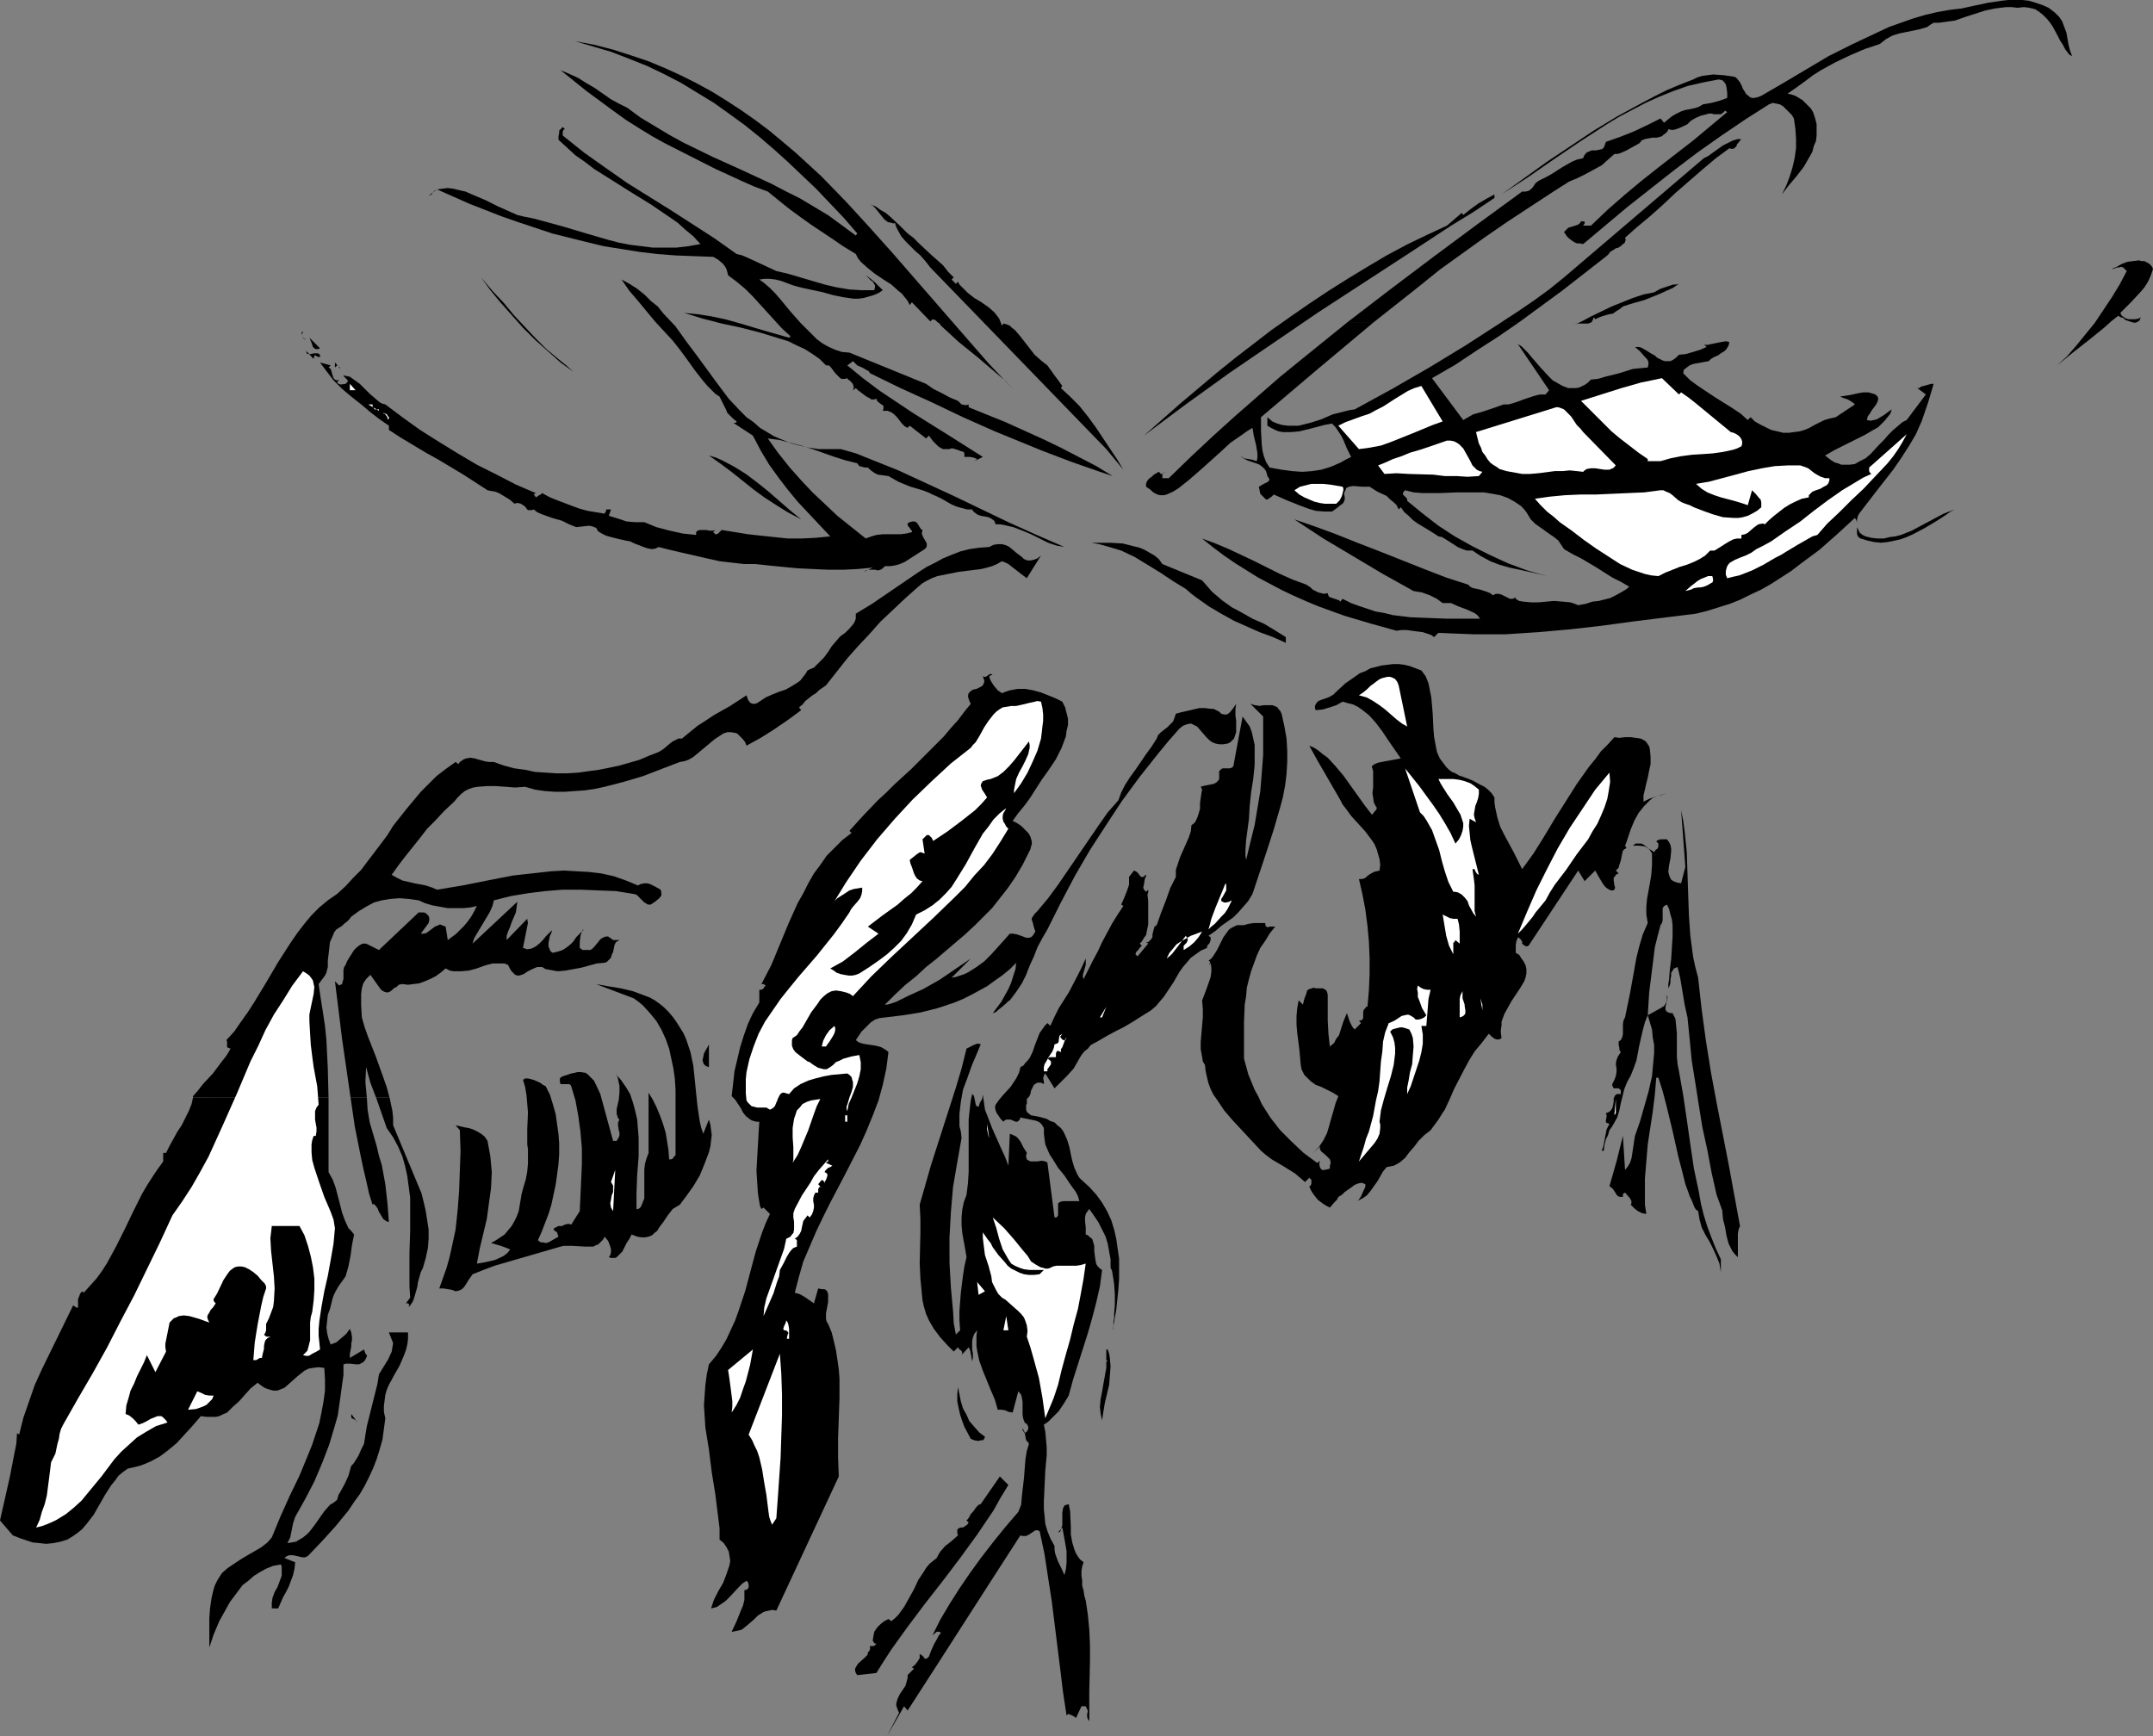<?xml version="1.0" encoding="UTF-8" standalone="no"?>
<svg
   version="1.0"
   width="129.724mm"
   height="104.617mm"
   id="svg77"
   sodipodi:docname="Flying Insect 2.wmf"
   xmlns:inkscape="http://www.inkscape.org/namespaces/inkscape"
   xmlns:sodipodi="http://sodipodi.sourceforge.net/DTD/sodipodi-0.dtd"
   xmlns="http://www.w3.org/2000/svg"
   xmlns:svg="http://www.w3.org/2000/svg">
  <rect width="100%" height="100%" fill="#808080" stroke="none"/>
  <sodipodi:namedview
     id="namedview77"
     pagecolor="#ffffff"
     bordercolor="#000000"
     borderopacity="0.25"
     inkscape:showpageshadow="2"
     inkscape:pageopacity="0.0"
     inkscape:pagecheckerboard="0"
     inkscape:deskcolor="#d1d1d1"
     inkscape:document-units="mm" />
  <defs
     id="defs1">
    <pattern
       id="WMFhbasepattern"
       patternUnits="userSpaceOnUse"
       width="6"
       height="6"
       x="0"
       y="0" />
  </defs>
  <path
     style="fill:#000000;fill-opacity:1;fill-rule:evenodd;stroke:none"
     d="m 345.985,73.36 -4.686,3.232 -5.01,3.232 -4.848,3.232 -5.333,3.07 7.11,9.534 1.131,-0.646 1.131,-0.646 2.262,-0.646 2.424,-0.808 2.262,-0.808 h 1.131 l 1.131,-0.323 0.97,-0.323 1.293,-0.485 2.424,-0.808 1.293,-0.323 h 1.293 l 0.808,-0.97 -7.11,-10.503 0.808,0.485 0.646,0.646 0.808,0.808 0.808,0.97 1.939,2.262 1.939,2.101 0.97,0.97 1.131,0.646 1.131,0.646 1.293,0.485 h 1.293 0.485 l 0.808,-0.162 0.646,-0.323 0.646,-0.323 0.646,-0.485 0.646,-0.646 1.616,-0.162 1.616,-0.485 3.232,-0.808 3.07,-0.97 1.616,-0.162 1.778,-0.162 0.162,-0.646 v -0.646 l -0.323,-0.646 -0.485,-0.485 -1.131,-1.293 -1.131,-0.97 h 0.808 l 0.646,0.162 1.131,0.646 1.293,0.808 0.646,0.323 0.485,0.485 1.293,0.646 0.485,0.162 h 0.646 0.646 l 0.646,-0.323 0.646,-0.485 0.646,-0.646 1.616,-0.162 1.616,-0.485 1.616,-0.485 1.454,-0.646 -0.646,-0.646 0.323,0.162 h 0.646 l 0.646,-0.162 0.808,-0.162 1.616,-0.323 0.97,-0.162 0.808,0.162 -0.162,0.808 -0.485,0.808 -0.485,0.485 -0.808,0.485 -0.646,0.485 -0.808,0.323 -0.808,0.485 -0.485,0.485 -1.778,0.323 -1.778,0.323 -0.808,0.323 -0.646,0.485 -0.646,0.485 -0.162,0.808 1.616,1.616 1.778,1.293 3.878,2.585 3.878,2.424 1.939,1.293 1.616,1.454 0.646,-0.646 0.97,0.97 1.131,0.646 1.293,0.646 1.293,0.646 1.454,0.323 1.293,0.323 h 1.293 l 1.131,-0.162 1.293,-0.162 1.131,-0.323 1.131,-0.485 1.131,-0.646 2.262,-1.131 1.131,-0.323 1.454,-0.323 4.363,-2.909 -0.323,-0.323 -0.485,-0.323 -0.808,-0.485 -0.485,-0.162 -0.485,-0.162 -0.808,-0.323 0.97,-0.162 1.131,-0.162 2.262,-0.485 0.97,-0.162 h 1.131 l 1.131,0.323 0.485,0.162 0.485,0.485 0.162,0.485 -0.162,0.646 -0.323,0.646 -0.485,0.646 -0.485,0.646 -0.485,0.808 -0.485,0.646 -0.162,0.808 0.808,0.162 0.808,-0.162 0.646,-0.162 0.808,-0.485 0.808,-0.485 0.646,-0.485 0.646,-0.485 0.485,-0.323 -0.323,0.97 -0.646,0.808 -0.646,0.808 -0.808,0.808 -0.646,0.646 -1.131,0.646 -1.939,1.131 -2.262,1.131 -2.262,1.131 -2.262,1.131 -2.262,1.293 0.808,0.646 0.646,0.485 0.808,0.485 0.646,0.162 0.808,0.323 h 0.646 1.293 l 1.131,-0.162 1.131,-0.646 1.293,-0.646 1.131,-0.97 1.939,-2.101 1.131,-1.131 0.97,-1.131 1.131,-1.131 0.97,-0.808 1.131,-0.97 0.97,-0.485 4.363,-5.817 -1.939,-1.454 h 0.162 0.323 l 0.323,-0.323 0.646,-0.162 1.131,-0.323 0.646,-0.162 h 0.485 l -1.293,4.363 -1.454,4.201 -1.293,2.909 -1.616,2.747 -1.778,2.747 -1.778,2.585 -4.04,5.171 -3.717,4.848 -0.323,0.646 -0.162,0.808 v 0.808 0.808 l 0.323,0.646 0.323,0.646 0.646,0.485 0.646,0.323 1.293,0.323 1.454,0.162 h 1.454 l 1.293,-0.323 1.293,-0.162 1.293,-0.323 2.424,-0.97 2.424,-1.293 2.424,-1.293 2.424,-1.293 2.586,-0.97 -0.97,0.485 -1.131,0.808 -2.262,1.454 -2.424,1.454 -2.747,1.454 -1.454,0.646 -1.293,0.485 -1.454,0.323 -1.616,0.323 -1.454,0.162 -1.616,-0.162 -1.454,-0.323 -1.616,-0.485 -0.485,-0.323 -0.323,-0.646 v -0.646 -0.646 -0.646 -0.646 l -0.162,-0.646 -0.323,-0.485 -4.04,3.716 -4.04,3.555 -4.363,3.232 -2.101,1.616 -2.262,1.454 -2.262,1.454 -2.262,1.293 -2.424,1.131 -2.262,1.131 -2.424,0.97 -2.586,0.808 -2.586,0.808 -2.586,0.646 -14.382,1.777 -7.11,0.97 -7.11,0.808 -7.272,0.646 -7.434,0.485 h -3.717 -3.717 l -4.04,-0.162 -3.878,-0.162 -0.97,0.97 -0.646,-0.485 -0.97,-0.323 -0.97,-0.323 -1.293,-0.162 -2.424,-0.323 h -1.131 l -1.131,0.162 -5.818,-1.616 -5.979,-1.777 -5.818,-2.101 -2.747,-1.131 -2.909,-1.293 -2.747,-1.293 -2.747,-1.454 -2.747,-1.454 -2.586,-1.616 -2.586,-1.616 -2.586,-1.777 -2.586,-1.939 -2.424,-1.939 3.07,1.131 3.07,1.293 5.818,2.747 5.818,2.909 2.909,1.293 3.07,1.131 0.485,0.323 0.485,0.323 0.485,0.485 0.646,0.323 0.646,0.323 0.646,0.162 0.646,0.162 0.808,-0.162 0.162,0.485 0.162,0.323 0.323,0.162 0.485,0.162 0.97,0.323 0.485,0.162 0.323,0.323 0.485,-0.646 1.939,0.97 1.778,0.646 1.939,0.646 1.939,0.646 1.939,0.323 1.939,0.485 4.04,0.485 4.04,0.162 4.202,0.162 h 7.595 l -0.646,-0.808 -0.646,-0.485 -1.778,-0.808 -1.778,-0.646 -1.778,-0.808 h -1.939 l -0.646,-0.485 -0.646,-0.485 -1.616,-0.808 -1.778,-0.646 -0.97,-0.162 -0.97,-0.162 -6.949,-3.878 -6.787,-4.04 -6.787,-4.04 -6.626,-4.363 4.686,1.616 4.848,1.777 4.848,1.939 5.01,1.939 10.181,4.04 5.01,1.939 5.01,1.616 0.485,0.485 0.646,0.323 1.616,0.323 1.454,0.485 0.808,0.323 0.646,0.485 0.646,-0.323 h 0.646 l 0.646,0.162 0.646,0.323 0.646,0.323 0.646,0.323 h 0.646 l 0.646,-0.323 v 0.323 l 0.808,0.485 0.97,0.162 1.778,0.162 H 350.51 l 1.616,-0.162 1.778,-0.162 1.939,0.162 1.778,0.162 0.97,0.323 0.808,0.323 1.778,-0.323 1.454,-0.485 1.454,-0.162 1.293,-0.323 1.293,-0.323 1.293,-0.646 1.454,-0.808 0.808,-0.485 0.808,-0.646 -1.939,-1.131 -1.939,-0.97 -3.555,-2.262 -3.555,-2.101 -1.939,-0.97 -1.939,-1.131 -0.646,-0.97 -0.646,-0.97 -0.97,-0.808 -0.97,-0.646 -1.131,-0.808 -1.131,-0.808 -1.131,-0.808 -0.97,-0.97 -0.485,-0.808 -0.485,-0.808 -0.646,-0.808 -0.646,-0.646 -1.454,-0.97 -1.454,-0.808 -1.778,-0.646 -1.778,-0.323 -1.939,-0.323 h -1.939 -4.04 l -4.04,0.162 h -2.101 -1.939 l -1.939,-0.162 -1.939,-0.485 -0.323,0.323 -0.162,0.323 v 0.323 l 0.323,0.323 0.485,0.485 0.162,0.323 v 0.323 l 3.555,2.909 3.555,2.747 3.717,2.424 4.04,2.262 3.878,1.939 4.202,1.939 4.363,1.616 4.525,1.293 -1.939,-0.485 -2.101,-0.485 -2.262,-0.485 -2.262,-0.485 -2.262,-0.646 -2.101,-0.808 -2.101,-1.131 -1.939,-1.293 h -1.293 l -0.97,-0.323 -1.131,-0.485 -0.97,-0.646 -1.778,-1.131 -0.808,-0.485 -0.808,-0.162 -0.97,-0.646 -1.293,-0.808 -2.424,-1.454 -1.131,-0.808 -0.97,-0.97 -0.97,-0.808 -0.808,-1.131 -0.485,0.485 -0.485,-0.97 -0.646,-0.646 -0.808,-0.646 -0.808,-0.808 -2.101,-0.97 -1.778,-1.131 h -0.97 -0.808 l -1.939,-0.162 -0.97,0.162 -0.323,0.162 -0.323,0.162 -0.162,0.485 -0.162,0.323 -0.162,0.485 0.162,0.808 v 0.485 l -0.162,0.485 -0.323,0.485 -0.485,0.323 -0.808,0.646 -0.646,0.485 -0.485,0.323 h -1.778 l -1.939,-0.162 -1.616,-0.485 -1.778,-0.646 -3.232,-1.293 -1.454,-0.646 -1.454,-0.646 -0.323,0.323 -0.162,0.162 -0.485,0.323 -0.485,0.323 h -0.323 l -0.162,-0.162 -0.646,-0.646 -0.485,-0.485 -0.162,-0.808 -0.162,-0.808 0.323,-0.162 0.485,-0.323 0.97,-0.485 0.323,-0.162 0.323,-0.485 -0.162,-0.323 -0.323,-0.485 -0.162,-0.646 -0.162,-0.485 -0.323,-0.485 -0.323,-0.323 -0.808,-0.646 -0.808,-0.323 -0.97,-0.323 -0.97,-0.323 -0.97,-0.485 -0.808,-0.646 0.485,0.323 0.485,0.323 1.939,0.323 0.485,0.162 0.485,0.162 0.162,-0.808 v -0.97 l -0.323,-1.939 -0.485,-1.939 -0.323,-1.939 -1.293,0.808 -1.131,0.808 -2.586,1.777 -2.262,2.101 -4.686,4.201 -2.424,2.101 -2.424,1.939 -1.293,0.808 -1.454,0.646 -0.646,0.162 h -0.808 l -0.646,-0.162 -0.646,-0.323 -0.485,-0.323 -0.485,-0.485 -0.97,-0.646 v -0.646 l 0.162,-0.485 0.323,-0.485 0.323,-0.323 0.485,-0.323 0.485,-0.485 1.131,-0.646 0.323,0.323 0.162,0.162 h 0.323 l 0.646,-0.485 -0.323,0.162 -0.323,0.485 v 0.808 h 1.454 l 5.171,-5.009 5.01,-4.686 5.01,-4.524 5.171,-4.524 5.01,-4.363 5.171,-4.201 10.181,-8.241 h 5.979 l -12.928,10.826 -12.766,10.826 v 3.07 l 0.162,3.07 0.162,1.454 0.323,1.293 0.485,1.293 0.808,1.293 2.747,0.485 2.424,0.323 2.262,0.162 2.262,-0.162 2.101,-0.323 2.101,-0.646 2.262,-0.97 1.131,-0.646 1.293,-0.646 -0.97,-1.939 -0.808,-1.939 -0.485,-0.97 -0.646,-0.97 -0.646,-0.97 -0.808,-0.808 -1.778,0.323 -1.778,0.485 -1.939,0.485 -1.939,0.485 -1.939,0.162 h -1.778 l -0.97,-0.162 -0.808,-0.323 -0.97,-0.485 -0.808,-0.485 v -1.939 l 1.131,0.97 1.131,0.485 1.131,0.323 1.293,0.162 h 1.131 1.293 l 1.293,-0.323 1.293,-0.323 2.586,-0.808 2.586,-1.131 2.586,-0.646 1.293,-0.323 1.131,-0.162 8.565,-4.686 8.403,-4.848 8.242,-5.009 8.242,-5.332 z"
     id="path1" />
  <path
     style="fill:#000000;fill-opacity:1;fill-rule:evenodd;stroke:none"
     d="m 306.878,73.36 9.696,-7.433 9.858,-7.433 10.019,-7.433 10.181,-7.433 h 0.808 l 0.646,-0.162 0.485,-0.323 0.485,-0.485 0.323,-0.485 0.323,-0.485 0.646,-0.485 0.646,-0.323 1.293,-0.646 1.131,-0.646 2.262,-1.454 1.131,-0.646 1.131,-0.646 1.131,-0.485 1.454,-0.323 0.162,-0.485 0.323,-0.485 0.323,-0.323 0.323,-0.162 0.808,-0.323 h 0.97 l 0.808,-0.162 0.646,-0.162 0.323,-0.323 0.162,-0.323 0.162,-0.485 0.162,-0.485 3.232,-1.131 3.232,-1.293 3.07,-1.454 2.909,-1.454 0.808,0.97 0.97,-0.808 0.808,-0.646 0.808,-0.485 0.646,-0.323 0.646,-0.323 0.97,-0.323 0.97,-0.162 1.454,-0.323 0.808,-0.323 0.808,-0.485 1.939,-0.323 1.778,-0.485 0.97,-0.323 0.808,-0.323 v -0.485 -0.646 l -0.162,-1.293 -0.162,-0.646 -0.323,-0.485 -0.485,-0.485 -0.808,-0.162 -3.394,0.646 -3.555,0.808 -3.232,1.131 -3.232,1.293 -3.232,1.454 -3.07,1.616 -3.07,1.616 -2.909,1.777 -5.979,3.878 -5.979,4.04 -5.818,4.04 -5.979,3.878 5.171,-3.716 5.171,-3.716 5.333,-3.555 5.333,-3.555 5.333,-3.232 5.656,-3.07 2.747,-1.454 2.909,-1.454 3.07,-1.293 2.909,-1.131 0.97,-0.485 1.131,-0.323 1.131,-0.162 1.293,-0.162 2.424,0.162 2.262,0.323 0.485,0.162 0.323,0.323 0.646,0.808 0.485,0.97 0.162,0.485 0.323,0.485 0.485,0.808 0.485,0.323 0.323,0.323 0.485,0.162 h 0.485 l 0.808,-0.162 0.808,-0.323 5.01,-2.909 5.171,-3.07 5.171,-3.07 5.494,-2.747 5.494,-2.585 2.747,-1.293 2.747,-0.97 2.747,-0.97 2.747,-0.808 2.747,-0.646 2.747,-0.485 1.293,-0.162 1.454,-0.162 2.909,-0.646 1.616,-0.323 1.454,-0.323 3.232,-0.485 L 457.327,0 h 1.616 1.616 l 1.454,0.162 1.616,0.485 1.454,0.485 1.454,0.646 1.454,1.131 0.97,0.97 0.646,0.97 0.485,1.293 0.485,1.293 0.485,2.747 0.323,1.293 0.485,1.293 -0.646,-0.323 -0.485,-0.646 -0.485,-0.646 -0.485,-0.97 -0.646,-0.97 -0.485,-0.97 -1.131,-2.101 -0.646,-0.97 -0.646,-0.808 -0.97,-0.97 -0.808,-0.646 -0.97,-0.646 -1.293,-0.323 -1.293,-0.162 -1.454,0.162 -1.293,-0.162 h -1.293 l -1.293,0.162 -1.293,0.162 -2.262,0.485 -4.525,1.454 -2.262,0.808 -2.424,0.323 -1.131,0.162 h -1.293 l -0.808,0.485 -0.646,0.485 -1.616,0.485 -3.07,0.646 -1.616,0.323 -1.616,0.485 -1.454,0.808 -0.646,0.485 -0.808,0.646 -3.394,1.131 -3.394,1.454 -3.394,1.616 -3.232,1.777 -1.778,1.131 -1.939,1.454 -1.778,1.293 -2.101,1.454 0.808,0.162 0.97,0.323 0.808,0.485 0.808,0.485 0.646,0.646 0.646,0.646 0.646,0.646 0.485,0.808 0.485,1.454 0.323,1.293 v 1.293 1.293 l -0.162,1.293 -0.485,1.131 -0.323,1.293 -0.646,1.131 -1.293,2.262 -1.616,2.101 -1.778,2.101 -1.616,2.101 0.97,-1.939 0.808,-2.101 0.646,-2.101 0.485,-2.101 0.323,-2.262 v -2.262 l -0.162,-2.262 -0.323,-2.262 -0.485,-0.808 -0.646,-0.646 -0.646,-0.646 -0.646,-0.646 -0.808,-0.485 -0.808,-0.162 -0.808,-0.162 -0.808,0.323 -5.333,3.393 -5.494,3.716 -5.494,3.878 -5.333,4.04 -5.333,4.201 -5.333,4.201 -5.01,4.201 -5.01,4.201 -0.808,-0.162 h -0.646 l -0.646,-0.323 -0.485,-0.323 -0.646,-0.485 -0.485,-0.485 -0.646,-0.97 0.485,-0.485 0.485,-0.485 2.101,-0.646 0.485,-0.323 0.323,-0.485 h 0.808 v 0.323 0.162 l -0.323,0.485 h 1.778 l 3.717,-3.555 3.878,-3.393 3.878,-3.232 3.878,-3.07 7.918,-6.14 3.878,-3.232 3.878,-3.232 -0.485,-0.323 -0.485,0.485 -0.485,0.323 h -0.485 -0.485 -0.646 l -0.485,-0.162 h -0.646 l -0.485,0.162 -1.293,0.323 -1.131,0.485 -1.131,0.646 -0.808,0.808 -0.97,0.485 -1.131,0.485 -0.97,0.323 h -0.646 l -0.646,-0.162 -0.162,0.485 -0.485,0.485 -0.485,0.323 -0.323,0.323 -1.131,0.323 h -0.97 l -0.97,0.162 -0.808,0.162 -0.808,0.323 -0.162,0.323 -0.323,0.323 -1.454,0.808 -1.454,0.808 -1.454,0.646 -0.646,0.162 h -0.646 l -1.454,1.293 -1.454,1.293 -1.778,0.97 -1.778,0.97 -1.939,0.97 -1.939,0.808 -1.778,1.131 -1.778,1.131 -5.171,3.393 -5.171,3.393 -5.171,3.555 -5.171,3.716 -5.171,3.716 -5.01,4.04 -10.019,7.918 z"
     id="path2" />
  <path
     style="fill:#000000;fill-opacity:1;fill-rule:evenodd;stroke:none"
     d="m 341.945,73.36 3.717,-2.424 3.555,-2.424 3.555,-2.585 3.394,-2.747 31.835,-27.147 0.97,-0.485 1.131,-0.808 2.262,-1.616 1.293,-0.646 0.97,-0.485 1.131,-0.323 h 0.485 l 0.323,0.162 -0.323,0.162 -0.323,0.485 -0.323,0.323 -0.162,0.485 -0.323,0.323 -0.162,0.162 -0.485,0.162 -0.646,-0.162 -3.07,2.262 -3.07,2.585 -6.141,5.332 -2.909,2.747 -2.909,2.585 -2.909,2.424 -2.747,2.424 0.162,0.485 -0.162,0.485 -0.162,0.323 -0.323,0.162 -0.485,0.485 -0.323,0.162 -0.162,0.162 -0.646,0.162 -0.485,0.323 -0.808,0.485 -0.323,0.485 -0.323,0.323 -0.808,0.646 -9.534,7.433 -4.848,3.555 -4.848,3.555 z"
     id="path3" />
  <path
     style="fill:#000000;fill-opacity:1;fill-rule:evenodd;stroke:none"
     d="m 129.603,8.887 -5.818,-1.293 2.909,0.646 z"
     id="path4" />
  <path
     style="fill:#000000;fill-opacity:1;fill-rule:evenodd;stroke:none"
     d="m 230.926,88.873 -1.939,-2.101 -2.101,-1.777 -4.363,-3.716 -4.202,-3.393 -2.101,-1.939 -1.939,-1.777 -0.97,0.97 2.101,2.262 -2.101,-2.262 0.97,-0.97 -0.323,-0.485 -0.485,-0.323 -0.485,-0.485 -0.646,-0.162 -0.485,0.485 -4.202,-4.363 -0.485,0.646 -0.485,-0.97 -0.646,-0.808 -0.646,-0.808 -0.808,-0.646 -1.616,-1.454 -1.778,-1.131 -1.939,-1.293 -1.616,-1.293 -1.616,-1.454 -0.646,-0.808 -0.485,-0.97 -2.909,-1.777 -2.586,-1.777 -4.848,-3.232 -2.262,-1.616 -2.424,-1.777 -2.424,-1.939 -2.586,-2.101 -3.07,-1.131 -2.909,-1.293 -5.979,-2.747 -11.474,-5.817 -2.909,-1.616 -2.909,-1.777 -3.07,-1.939 -2.909,-2.101 -3.07,-2.262 -3.07,-2.262 -5.818,-4.686 1.939,0.808 2.101,0.97 1.778,1.131 1.939,1.131 3.717,2.585 1.778,0.97 1.939,0.97 3.07,2.262 3.232,1.939 3.232,1.939 3.232,1.777 6.626,3.232 6.787,3.07 6.626,3.07 3.394,1.777 3.232,1.616 3.232,1.939 3.232,1.939 3.07,2.262 3.07,2.262 0.323,-0.485 -3.07,-3.555 -3.232,-3.393 -3.07,-3.232 -3.232,-3.07 -3.232,-3.07 -3.232,-2.909 -3.394,-2.909 -3.232,-2.585 -3.555,-2.585 -3.394,-2.424 -3.717,-2.262 -3.717,-2.262 -3.717,-1.939 -4.04,-1.939 -4.04,-1.616 -4.202,-1.616 -8.242,-2.424 4.363,0.808 4.363,1.131 4.04,1.293 3.878,1.293 3.878,1.616 3.555,1.616 3.555,1.777 3.555,1.939 3.394,2.101 3.232,2.101 3.232,2.262 3.232,2.424 2.909,2.424 3.07,2.585 5.818,5.332 5.656,5.817 5.333,5.817 5.494,6.14 5.333,6.14 10.827,12.442 5.494,6.302 z"
     id="path5" />
  <path
     style="fill:#000000;fill-opacity:1;fill-rule:evenodd;stroke:none"
     d="m 128.633,29.409 -0.323,0.162 -0.162,0.485 v 0.808 l 2.424,1.939 2.424,1.939 5.01,3.555 4.848,3.393 9.858,6.14 5.01,3.232 5.01,3.232 5.01,3.555 1.293,0.323 1.131,0.485 2.101,0.97 4.525,2.101 2.747,0.646 2.747,0.808 5.494,1.616 2.747,0.646 2.909,0.485 2.747,0.162 h 1.454 1.454 l 0.162,-0.646 v -0.485 l -0.323,-0.485 -0.162,-0.323 -0.485,-0.323 -0.323,-0.323 -0.808,-0.808 1.131,0.808 0.97,0.808 1.778,1.777 -0.97,0.646 -1.131,0.485 -1.131,0.323 -1.131,0.323 -1.131,0.162 h -1.131 l -2.262,-0.323 -2.424,-0.485 -2.262,-0.646 -2.262,-0.485 -2.262,-0.485 -1.293,-0.323 -1.131,-0.323 -1.293,-0.485 -1.293,-0.485 -1.293,-0.323 -1.293,-0.162 h -1.293 l -1.131,0.162 1.131,0.808 1.293,1.131 1.131,1.131 1.131,1.293 2.262,2.747 2.424,2.747 2.424,2.424 1.293,1.293 1.293,0.97 1.454,0.808 1.454,0.646 1.454,0.485 1.778,0.162 17.453,7.11 1.616,1.131 1.939,0.97 1.778,0.97 1.939,0.808 0.323,0.323 0.485,0.485 0.808,0.162 h 0.323 l 0.485,-0.162 v 0.646 l 8.403,3.393 8.565,3.878 4.04,1.939 4.04,2.101 4.04,2.101 3.717,2.262 -2.909,-0.97 -3.232,-1.131 -3.232,-1.131 -3.394,-1.293 -3.394,-1.293 -3.555,-1.454 -7.11,-2.909 -7.272,-3.232 -7.11,-3.393 -7.11,-3.232 -6.949,-3.393 -0.323,-0.485 -0.323,-0.162 -1.131,-0.646 -1.131,-0.485 -0.485,-0.485 -0.485,-0.485 -1.293,0.97 3.555,2.909 3.878,2.909 3.878,2.585 3.878,2.585 7.757,4.848 7.918,5.009 -1.939,0.97 0.646,-0.485 -0.808,-0.323 -0.808,-0.162 h -0.808 -0.485 v -0.808 l -0.162,-0.323 -0.485,-0.162 h -0.323 0.162 v 0 0 l -0.323,-0.162 -0.485,-0.162 -0.97,-0.323 h -0.485 l -0.323,0.162 h -0.808 -0.646 l -0.646,-0.323 -0.485,-0.323 -1.131,-1.131 -0.97,-1.293 -0.646,0.646 -3.717,-2.909 -0.485,0.485 -0.646,-0.323 -0.646,-0.646 -1.131,-1.454 -0.646,-0.646 -0.646,-0.485 -0.485,-0.162 -0.323,-0.162 h -0.646 -0.485 l 0.162,-0.485 v -0.485 l -0.162,-0.323 -0.323,-0.162 -0.646,-0.485 -0.323,-0.323 -0.162,-0.485 -0.485,0.162 h -0.646 l -0.485,-0.323 -0.646,-0.323 -0.646,-0.485 -1.293,-0.97 -0.485,-0.485 -0.646,0.485 0.162,-0.485 v -0.323 l -0.162,-0.485 -0.162,-0.323 -0.646,-0.646 -0.323,-0.162 -0.162,-0.323 -0.485,0.162 h -0.323 -0.485 l -0.323,-0.162 -0.485,-0.485 -0.646,-0.646 -0.485,-0.646 -0.485,-0.646 -0.485,-0.485 h -0.323 -0.323 l -1.454,-1.454 -1.616,-1.131 -1.778,-1.131 -1.778,-0.808 -1.939,-0.97 -2.101,-0.646 -4.202,-1.293 -4.363,-1.131 -2.262,-0.485 -2.262,-0.485 -4.363,-1.131 -4.202,-1.293 3.232,0.323 3.07,0.485 3.07,0.646 2.909,0.808 5.979,1.777 5.656,1.616 0.323,-0.323 -1.939,-1.777 -1.778,-1.939 -1.616,-1.777 -3.232,-3.555 -1.778,-1.777 -1.939,-1.616 -1.939,-1.454 -0.162,-0.646 -0.162,-0.646 -0.323,-0.646 -0.485,-0.646 -1.131,-0.97 -1.131,-0.646 -4.363,-0.162 -4.202,-0.162 -4.202,-0.323 -4.04,-0.485 -4.04,-0.646 -4.04,-0.646 -4.04,-0.97 -3.878,-0.97 -3.878,-0.97 -3.878,-1.293 -3.878,-1.293 -3.717,-1.293 -7.434,-2.909 -7.272,-3.232 -0.323,0.162 -0.323,0.162 -0.323,0.323 -0.323,0.485 -0.323,0.162 -0.323,0.162 0.97,-0.808 0.97,-0.646 1.131,-0.162 1.293,-0.162 1.293,0.162 1.293,0.323 1.454,0.323 1.454,0.646 3.07,1.293 2.909,1.454 2.909,1.293 1.454,0.646 1.293,0.323 2.424,0.485 2.424,0.646 4.686,1.293 4.848,1.454 5.01,1.454 2.424,0.646 2.586,0.485 2.586,0.323 2.586,0.323 h 2.586 2.747 l 2.747,-0.323 2.747,-0.485 -1.616,-1.777 -1.778,-1.454 -1.778,-1.616 -2.101,-1.454 -4.04,-2.747 -4.202,-2.585 -4.363,-2.747 -4.363,-2.747 -2.101,-1.616 -2.101,-1.454 -1.939,-1.777 -1.939,-1.777 v -0.808 l 0.162,-0.808 v -0.485 l 0.162,-0.162 0.323,-0.323 0.323,-0.323 z"
     id="path6" />
  <path
     style="fill:#000000;fill-opacity:1;fill-rule:evenodd;stroke:none"
     d="m 340.329,45.083 -4.848,3.232 -5.01,3.07 -9.858,6.463 -10.181,6.625 -10.181,6.625 -10.181,6.948 -10.181,6.948 -9.858,7.11 -9.534,7.11 8.242,-7.271 8.242,-6.948 4.202,-3.393 4.202,-3.232 4.202,-3.232 4.363,-3.07 4.202,-2.909 4.363,-2.909 4.363,-2.747 4.525,-2.747 4.363,-2.585 4.525,-2.424 4.686,-2.262 4.525,-2.101 3.394,-2.909 0.323,0.485 1.616,-1.293 1.778,-1.293 1.939,-1.131 1.778,-0.97 z"
     id="path7" />
  <path
     style="fill:#000000;fill-opacity:1;fill-rule:evenodd;stroke:none"
     d="m 206.686,53.162 1.293,0.97 1.293,1.293 2.586,2.424 2.909,2.585 1.131,1.454 1.293,1.293 -0.485,0.485 0.97,0.97 0.485,-0.485 0.323,0.646 0.646,0.646 1.293,1.293 1.454,1.131 1.616,0.97 1.616,1.131 1.293,1.131 0.646,0.808 0.485,0.646 0.323,0.808 0.323,0.808 0.323,-0.485 0.646,0.162 0.808,0.323 0.485,0.485 0.646,0.485 1.131,1.293 1.131,1.454 1.131,1.454 1.131,1.454 1.454,1.293 0.808,0.646 0.646,0.485 0.808,1.131 0.808,1.131 0.97,1.293 0.808,1.131 -0.323,0.485 2.101,1.939 2.101,2.101 1.939,2.424 1.778,2.424 3.232,4.848 1.616,2.424 1.454,2.424 -3.878,-4.686 -40.077,-41.366 -1.131,-1.454 -1.131,-1.293 -1.131,-0.97 -1.131,-1.131 -1.131,-1.131 -0.97,-1.131 -0.808,-1.454 -0.323,-0.646 -0.323,-0.97 -0.323,0.162 -0.485,-0.162 -0.808,-0.162 -0.808,-0.646 -0.646,-0.808 -1.293,-1.616 -0.646,-0.646 -0.646,-0.323 1.293,0.485 1.131,0.808 1.131,0.646 0.97,0.808 2.101,1.939 z"
     id="path8" />
  <path
     style="fill:#000000;fill-opacity:1;fill-rule:evenodd;stroke:none"
     d="m 490.294,61.241 -0.485,1.454 -0.646,1.454 -0.808,1.293 -0.97,1.131 -2.101,2.262 -1.293,1.293 -1.131,1.131 0.323,0.646 0.485,0.323 0.485,0.323 0.646,0.162 h 0.808 0.646 l 0.808,-0.162 0.485,-0.323 -0.162,0.323 -0.162,0.485 -0.323,0.162 -0.162,0.162 -0.646,0.162 -0.646,-0.162 -1.454,-0.485 -0.485,-0.485 -0.646,-0.162 -0.485,-0.323 -1.616,1.293 -1.616,1.454 -3.394,2.747 -3.717,2.909 -3.555,2.909 2.262,-2.101 2.101,-2.424 2.101,-2.585 2.101,-2.585 1.939,-2.909 1.939,-2.909 1.778,-2.909 1.616,-3.07 -0.485,-0.485 -0.323,-0.323 -0.485,-0.162 -0.485,0.162 h -0.485 l -0.323,0.162 -0.485,0.162 h -0.323 l 1.131,-0.485 1.131,-0.646 1.293,-0.485 1.293,-0.162 1.293,-0.162 0.646,0.162 h 0.646 l 1.131,0.646 0.485,0.485 z"
     id="path9" />
  <path
     style="fill:#000000;fill-opacity:1;fill-rule:evenodd;stroke:none"
     d="m 385.577,62.696 -1.778,1.454 z"
     id="path10" />
  <path
     style="fill:#000000;fill-opacity:1;fill-rule:evenodd;stroke:none"
     d="m 130.573,84.671 -2.909,-2.101 -2.909,-2.585 -2.909,-2.585 -2.747,-2.747 -2.586,-2.909 -2.586,-2.909 -2.262,-2.747 -2.101,-2.909 2.586,3.07 2.586,2.747 2.262,2.747 2.424,2.585 2.424,2.585 2.586,2.585 2.909,2.424 1.616,1.293 z"
     id="path11" />
  <path
     style="fill:#000000;fill-opacity:1;fill-rule:evenodd;stroke:none"
     d="m 191.496,102.284 3.394,0.97 3.232,1.293 6.464,2.585 6.302,2.909 6.302,2.909 12.443,5.979 6.464,2.909 6.302,2.747 -0.808,-0.162 -0.97,-0.162 -1.939,-0.646 -1.939,-0.97 -1.939,-0.97 -1.939,-0.808 -2.101,-0.808 -2.101,-0.485 -0.97,-0.162 h -0.97 l -0.162,-0.485 -0.162,-0.323 -0.646,-0.485 -0.646,-0.323 -0.808,-0.162 -0.97,-0.162 -0.808,-0.323 -0.646,-0.485 -0.323,-0.323 -0.162,-0.323 h -1.131 l -1.293,-0.323 -1.131,-0.323 -1.131,-0.485 -1.131,-0.646 -1.131,-0.646 -0.97,-0.485 -1.131,-0.485 -0.97,-0.485 -1.293,-0.485 -2.747,-0.808 -2.747,-1.131 -1.131,-0.646 -1.131,-0.646 -1.131,-0.162 -1.293,-0.162 -0.646,-0.323 -0.485,-0.323 -0.646,-0.485 -0.485,-0.485 h -0.646 l -0.646,-0.162 -0.646,-0.162 -0.485,-0.646 -2.586,-0.646 -2.586,-0.808 -5.01,-1.777 -2.586,-0.808 -2.586,-0.646 -2.424,-0.646 -2.586,-0.323 2.424,3.393 2.586,3.232 2.586,2.909 2.586,2.747 2.747,2.585 2.909,2.747 3.232,2.585 3.232,2.585 1.293,-0.485 1.131,-0.323 1.454,-0.162 h 4.04 l 1.293,-0.162 1.293,-0.323 v -0.323 l -0.323,-0.323 -0.162,-0.323 -0.323,-0.323 -0.162,-0.323 v -0.323 l 0.162,-0.162 0.323,-0.162 0.646,-0.162 h 0.485 l 0.323,0.162 0.323,0.323 0.485,0.808 0.323,0.485 0.323,0.162 -0.162,0.808 0.162,0.485 0.323,0.646 0.485,0.808 0.162,0.323 v 0.646 l -0.162,0.323 -0.323,0.323 -2.262,1.454 -2.262,1.454 -1.131,0.485 -1.131,0.323 -1.131,0.162 h -1.131 l -0.485,0.485 -0.485,0.323 -0.646,0.162 -0.646,-0.162 h -0.808 -0.646 l -0.646,0.162 -0.485,0.323 2.101,-0.97 -3.394,0.323 -3.232,0.162 h -3.555 l -3.555,-0.162 -3.394,-0.162 -3.394,-0.323 -3.232,-0.323 -3.07,-0.323 h -2.586 l -2.747,-0.323 -2.747,-0.323 -2.909,-0.646 -5.656,-1.293 -2.747,-0.646 -2.586,-0.646 -0.323,0.162 -0.323,0.162 -0.808,0.162 -0.97,-0.162 -0.97,-0.323 -2.101,-0.808 -0.97,-0.485 -0.97,-0.162 -0.646,-0.162 -0.808,-0.162 -1.939,-0.485 -1.131,-0.323 -0.97,-0.485 -0.808,-0.485 -0.485,-0.808 -0.808,-0.323 -0.808,-0.162 -1.454,0.162 -1.454,0.162 -0.808,-0.323 -0.808,-0.323 -0.646,-0.323 -0.97,-0.485 -2.262,-0.646 -2.262,-0.808 -1.131,-0.485 -0.808,-0.646 -0.323,0.162 h -0.323 -0.646 l -0.323,-0.323 -0.323,-0.485 -0.485,-0.323 -0.485,-0.323 -0.646,-0.162 h -0.323 l -0.485,0.162 -1.131,-0.97 -1.616,-0.97 -0.808,-0.485 -0.808,-0.323 -0.97,-0.162 -0.808,-0.162 -2.747,-1.777 -2.747,-1.777 -5.656,-3.393 -2.909,-1.616 -5.656,-3.393 -2.747,-1.777 v -0.97 L 86.456,95.498 84.355,93.882 82.254,92.104 79.992,90.327 l -2.101,-1.777 -1.939,-1.939 -1.616,-2.101 -1.454,-1.939 2.424,0.646 -0.485,0.485 0.485,0.323 0.162,0.485 0.162,0.646 0.162,0.485 0.162,0.485 0.323,0.323 0.323,0.162 h 0.323 l 0.323,-0.162 -0.485,0.646 0.162,0.162 0.162,0.162 0.485,0.162 1.131,-0.162 0.323,-0.323 0.162,-0.162 v -0.323 l -0.485,-0.485 -0.162,-0.162 -0.162,-0.162 -0.162,-0.323 0.646,0.162 0.808,0.162 1.131,0.808 1.131,0.808 1.131,1.131 1.131,1.131 1.131,0.97 1.131,0.97 0.646,0.323 0.646,0.162 3.878,2.909 4.04,2.909 4.363,2.747 4.202,2.585 4.363,2.585 4.525,2.262 4.363,2.262 4.525,1.939 -0.485,0.323 0.323,0.323 0.162,0.323 0.323,-0.162 0.162,-0.162 0.646,-0.323 0.162,-0.162 0.162,-0.162 1.778,0.97 1.616,0.646 3.394,1.293 1.778,0.646 1.778,0.485 1.939,0.323 1.939,0.323 0.162,-0.323 0.162,-0.162 v -0.323 l 0.162,-0.162 h 0.162 0.323 0.485 l -0.485,1.454 2.101,0.646 1.939,0.646 1.939,0.162 h 2.101 l 2.747,1.131 3.07,0.808 2.909,0.646 3.07,0.323 v -0.323 -0.323 l 0.323,-0.323 0.485,-0.162 h 1.454 l 0.808,0.162 h 0.808 l 0.485,-0.162 -0.485,0.485 0.323,0.323 0.162,0.162 h 0.323 l 0.323,-0.162 0.485,-0.485 0.162,-0.162 0.162,-0.162 5.979,0.97 2.909,0.323 3.07,0.323 3.07,0.323 h 3.232 l 3.232,-0.162 3.232,-0.323 -2.586,-2.747 -2.424,-2.585 -2.424,-2.585 -2.262,-2.747 -2.101,-2.747 -2.101,-2.909 -1.939,-3.232 -1.778,-3.393 -4.202,-2.747 h -0.485 0.162 l 0.485,-0.162 0.323,-0.162 v -0.162 l -0.808,-0.646 -0.646,-0.646 -0.646,-0.646 -0.323,-0.808 -0.808,-1.616 -0.323,-0.646 -0.323,-0.646 -0.97,-0.646 -0.808,-0.808 -0.97,-0.97 -0.97,-1.131 -1.778,-2.262 -0.808,-1.131 -0.808,-1.131 -1.778,-2.424 -1.778,-2.262 -4.04,-4.363 -3.878,-4.686 -1.939,-2.262 -1.778,-2.585 1.778,0.97 1.778,1.131 1.616,1.293 1.454,1.454 1.616,1.293 1.293,1.616 2.747,2.909 2.424,3.393 2.424,3.232 4.848,6.625 2.424,3.232 2.747,2.909 1.293,1.293 1.616,1.131 1.454,1.293 1.616,0.97 1.616,0.97 1.939,0.808 1.939,0.808 1.939,0.485 2.101,0.485 2.262,0.323 h 2.424 z"
     id="path12" />
  <path
     style="fill:#000000;fill-opacity:1;fill-rule:evenodd;stroke:none"
     d="m 382.345,64.635 -1.454,0.97 -1.454,0.646 -1.778,0.808 -1.616,0.646 -1.616,0.646 -1.778,0.485 -1.616,0.485 -1.454,0.485 -0.808,0.646 -0.808,0.485 -0.646,0.485 -0.97,0.162 -1.616,0.485 -0.808,0.323 -0.646,0.323 -0.323,-0.485 -0.162,0.485 -0.162,0.323 -0.162,0.323 -0.323,0.162 -0.485,0.162 h -2.262 l -0.646,0.162 -0.646,0.323 2.101,-0.97 2.101,-1.131 4.686,-2.262 2.424,-0.97 2.424,-0.97 2.424,-0.808 2.424,-0.485 1.454,-0.808 1.454,-0.485 1.454,-0.485 h 0.646 z"
     id="path13" />
  <path
     style="fill:#000000;fill-opacity:1;fill-rule:evenodd;stroke:none"
     d="m 68.68,76.592 0.97,0.808 -0.323,-0.162 -0.162,-0.162 -0.485,-0.485 v -0.323 -0.162 -0.323 l 0.323,-0.323 v 0.162 l -0.162,0.323 -0.162,0.323 z"
     id="path14" />
  <path
     style="fill:#000000;fill-opacity:1;fill-rule:evenodd;stroke:none"
     d="m 72.882,79.339 -0.485,0.162 h -0.485 l -0.323,-0.162 -0.323,-0.323 -0.162,-0.485 -0.162,-0.485 -0.485,-1.131 z"
     id="path15" />
  <path
     style="fill:#000000;fill-opacity:1;fill-rule:evenodd;stroke:none"
     d="m 72.882,80.793 v 0.162 0.323 h -0.323 -0.162 l -0.323,-0.162 -0.162,-0.162 h -0.323 v 0.323 l -0.162,0.162 v 0.323 l -1.778,-1.939 0.162,0.323 V 80.47 l 0.323,0.162 h 0.323 0.485 L 71.427,80.47 h 0.485 0.485 z"
     id="path16" />
  <path
     style="fill:#000000;fill-opacity:1;fill-rule:evenodd;stroke:none"
     d="m 77.568,84.025 -0.808,-0.808 -0.485,0.485 v -1.131 l 0.323,0.323 0.323,0.485 0.485,0.323 z"
     id="path17" />
  <path
     style="fill:#ffffff;fill-opacity:1;fill-rule:evenodd;stroke:none"
     d="m 382.345,89.842 0.485,-0.485 1.616,1.131 1.454,1.131 2.747,2.262 2.747,2.262 2.747,2.262 0.646,-0.485 -0.646,0.485 0.646,0.162 0.646,0.323 0.485,0.323 0.323,0.323 0.323,0.485 0.162,0.485 v 0.646 l -0.162,0.485 -0.97,0.485 -0.97,0.323 -2.262,0.485 -2.262,0.323 -2.262,0.162 -2.586,0.162 -2.424,0.323 -2.424,0.485 -2.262,0.646 h -2.909 v -0.485 l -2.101,-1.454 -2.101,-1.616 -2.101,-1.616 -1.939,-1.616 -3.555,-3.555 -1.778,-1.777 -1.616,-1.616 9.211,-2.909 4.525,-1.293 2.424,-0.485 2.262,-0.485 z"
     id="path18" />
  <path
     style="fill:#ffffff;fill-opacity:1;fill-rule:evenodd;stroke:none"
     d="M 79.669,88.873 V 87.418 l 1.293,1.454 z"
     id="path19" />
  <path
     style="fill:#ffffff;fill-opacity:1;fill-rule:evenodd;stroke:none"
     d="m 328.532,95.983 -2.262,0.808 -4.686,1.939 -2.424,0.97 -2.424,0.97 -2.262,0.808 -2.586,0.485 -2.424,0.323 -4.686,-5.332 1.616,-0.808 1.778,-0.646 1.778,-0.646 1.939,-0.646 1.454,-0.808 1.616,-0.808 2.747,-1.777 2.909,-1.777 1.454,-0.646 1.616,-0.485 z"
     id="path20" />
  <path
     style="fill:#ffffff;fill-opacity:1;fill-rule:evenodd;stroke:none"
     d="m 84.84,90.812 2.424,1.293 z"
     id="path21" />
  <path
     style="fill:#ffffff;fill-opacity:1;fill-rule:evenodd;stroke:none"
     d="m 84.84,92.104 v 0.485 l 0.162,0.162 0.323,0.485 h 0.97 v 0.323 l -2.424,-1.454 z"
     id="path22" />
  <path
     style="fill:#ffffff;fill-opacity:1;fill-rule:evenodd;stroke:none"
     d="m 360.529,98.406 7.434,7.595 -0.323,0.323 -0.323,0.323 -0.485,0.162 -0.323,0.162 h -1.131 l -2.101,-0.323 h -0.97 l -0.97,0.162 -0.485,0.323 -0.323,0.323 -1.454,-0.162 -1.616,-0.162 -1.616,0.162 h -1.778 l -3.717,0.485 -1.939,0.162 h -1.778 l -1.778,-0.323 -1.778,-0.323 -1.616,-0.485 -0.646,-0.485 -0.808,-0.485 -0.646,-0.485 -0.646,-0.808 -0.485,-0.808 -0.646,-0.808 -0.323,-0.97 -0.485,-0.97 -0.323,-1.293 -0.323,-1.293 18.261,-5.656 h 0.485 l 0.485,0.162 0.808,0.323 0.808,0.808 0.808,0.808 0.646,0.97 0.646,0.97 0.808,0.808 z"
     id="path23" />
  <path
     style="fill:#ffffff;fill-opacity:1;fill-rule:evenodd;stroke:none"
     d="m 88.557,95.013 v 0.323 l -0.162,0.162 -0.162,-0.162 v -0.323 l -0.485,-0.646 -0.162,-0.162 h -0.323 l 0.162,-0.162 0.323,0.162 0.323,0.162 0.162,0.162 v 0.162 z"
     id="path24" />
  <path
     style="fill:#ffffff;fill-opacity:1;fill-rule:evenodd;stroke:none"
     d="m 413.857,121.836 -1.131,0.323 -1.131,0.646 -2.262,1.293 -2.424,1.454 -1.293,0.808 -1.293,0.646 -2.747,1.616 -2.586,1.293 -2.909,1.131 -1.454,0.323 -1.293,0.323 -0.323,-0.808 v -0.808 l 0.162,-0.646 0.162,-0.485 0.323,-0.485 0.323,-0.323 1.131,-0.646 1.131,-0.485 1.293,-0.485 1.293,-0.646 1.131,-0.808 1.616,-0.808 1.778,-0.97 3.232,-2.262 3.394,-2.262 3.07,-2.424 3.232,-2.424 3.232,-2.262 3.232,-1.939 1.616,-0.97 1.778,-0.808 -0.323,-0.323 -0.162,-0.323 v -0.808 l 8.565,-7.595 -0.97,1.777 -0.97,1.616 -1.131,1.616 -1.293,1.616 -2.747,2.909 -2.747,2.909 -2.747,2.585 -2.747,2.747 -2.747,2.585 z"
     id="path25" />
  <path
     style="fill:#ffffff;fill-opacity:1;fill-rule:evenodd;stroke:none"
     d="m 337.582,107.455 -0.808,0.97 -2.586,0.162 -2.424,-0.162 h -2.747 l -2.586,-0.323 -5.656,-0.162 -2.747,-0.162 -2.747,0.162 -1.454,-1.939 1.616,-0.646 1.778,-0.808 1.939,-0.646 1.939,-0.808 2.262,-0.646 1.939,-0.646 4.202,-1.454 h 0.808 l 0.808,0.162 0.646,0.323 0.485,0.323 0.485,0.485 0.485,0.485 1.454,2.585 0.646,1.293 0.485,0.485 0.485,0.485 0.646,0.323 z"
     id="path26" />
  <path
     style="fill:#000000;fill-opacity:1;fill-rule:evenodd;stroke:none"
     d="m 182.446,118.281 -3.07,-1.616 -2.586,-1.616 -2.747,-1.777 -2.424,-1.777 -4.848,-3.878 -2.586,-1.939 -2.747,-1.939 1.616,0.485 1.454,0.646 2.747,1.454 2.586,1.616 2.586,1.939 2.424,1.939 2.424,2.101 2.586,2.262 z"
     id="path27" />
  <path
     style="fill:#ffffff;fill-opacity:1;fill-rule:evenodd;stroke:none"
     d="m 416.604,108.909 v 0.485 l -0.162,0.485 -0.162,0.323 -0.323,0.323 -0.646,0.323 -0.808,0.485 -0.97,0.323 -0.808,0.323 -0.485,0.485 -0.323,0.323 v 0.485 l -1.616,0.323 -1.454,0.646 -1.293,0.646 -1.293,0.808 -2.262,1.777 -1.131,0.97 -0.97,0.97 -0.323,-0.162 h -0.323 l -0.808,0.162 -0.485,0.323 -0.646,0.485 -1.293,1.131 -0.646,0.323 -0.808,0.162 v 0.808 h -0.485 -0.485 l -0.808,0.162 -0.97,0.485 -0.808,0.485 -1.778,1.131 -0.808,0.485 h -0.97 l -1.131,1.131 -1.293,0.808 -1.293,0.646 -1.616,0.646 -1.616,0.485 -1.616,0.646 -1.616,0.646 -1.616,0.808 -1.616,-0.162 -1.454,-0.323 -1.454,-0.485 -1.454,-0.485 -2.747,-1.293 -2.747,-1.777 -2.747,-1.777 -2.747,-1.939 -2.747,-2.101 -2.747,-1.939 -1.454,-1.293 -1.454,-1.131 -1.454,-1.454 -1.293,-1.454 3.394,-0.485 3.394,-0.323 3.555,-0.162 h 3.555 l 7.272,-0.323 3.717,-0.162 3.717,-0.485 h 0.646 l 0.646,0.323 0.808,0.323 0.646,0.485 1.293,1.131 0.808,0.485 0.808,0.323 0.97,0.323 0.97,0.485 2.101,0.808 2.262,0.808 2.262,0.646 2.424,0.162 h 1.131 l 0.97,-0.162 1.131,-0.323 0.97,-0.485 1.131,-0.646 0.97,-0.808 v -0.646 -0.485 l -0.162,-0.646 -0.323,-0.323 -0.808,-0.97 -0.808,-0.808 -0.97,3.393 -1.454,-0.485 -1.616,-0.485 -3.07,-0.808 -1.454,-0.485 -1.616,-0.646 -1.293,-0.808 -1.293,-1.131 2.909,-0.485 3.07,-0.808 5.979,-1.616 3.07,-0.646 2.909,-0.485 2.909,-0.162 h 1.454 1.454 l 0.97,0.323 0.808,0.323 1.454,1.131 0.808,0.485 0.646,0.323 0.97,0.323 z"
     id="path28" />
  <path
     style="fill:#ffffff;fill-opacity:1;fill-rule:evenodd;stroke:none"
     d="m 307.686,107.455 h 2.262 z"
     id="path29" />
  <path
     style="fill:#ffffff;fill-opacity:1;fill-rule:evenodd;stroke:none"
     d="m 305.747,110.849 0.162,0.323 v 0.485 l -0.323,1.293 -0.485,0.97 -0.485,0.485 -0.323,0.323 h -1.293 -1.293 l -1.131,-0.162 -1.293,-0.323 -1.131,-0.485 -1.131,-0.485 -1.131,-0.646 -1.131,-0.97 1.293,-0.808 1.293,-0.323 1.293,-0.323 h 1.293 1.454 l 1.454,0.162 z"
     id="path30" />
  <path
     style="fill:#000000;fill-opacity:1;fill-rule:evenodd;stroke:none"
     d="m 132.512,114.727 2.747,0.323 z"
     id="path31" />
  <path
     style="fill:#ffffff;fill-opacity:1;fill-rule:evenodd;stroke:none"
     d="m 160.63,121.836 h 1.778 z"
     id="path32" />
  <path
     style="fill:#000000;fill-opacity:1;fill-rule:evenodd;stroke:none"
     d="m 273.75,132.178 1.131,1.293 1.131,1.293 1.131,0.97 1.131,0.97 2.262,1.616 2.424,1.293 2.262,1.293 2.586,1.131 2.424,1.454 2.586,1.616 v 1.293 l -2.909,-1.293 -3.07,-1.131 -2.909,-1.293 -2.909,-1.293 -2.909,-1.616 -2.747,-1.616 -2.747,-1.939 -1.293,-0.97 -1.293,-1.131 -2.909,-1.777 -2.909,-1.939 -2.909,-1.777 -2.909,-1.777 -3.07,-1.454 -1.616,-0.485 -1.616,-0.485 -1.778,-0.485 -1.778,-0.323 h -1.778 -1.939 5.333 2.747 l 2.747,0.162 1.293,0.323 1.293,0.323 1.293,0.323 1.131,0.485 1.131,0.646 1.131,0.646 0.97,0.808 0.808,1.131 z"
     id="path33" />
  <path
     style="fill:#000000;fill-opacity:1;fill-rule:evenodd;stroke:none"
     d="m 74.821,249.975 v 8.403 8.564 l 0.97,1.777 0.646,1.777 0.97,3.716 0.485,1.939 0.646,1.777 0.808,1.777 0.646,0.646 0.646,0.808 -0.485,2.424 -0.323,2.424 -0.485,2.424 -0.323,1.131 -0.323,1.131 -0.808,1.131 -0.808,1.131 -0.646,1.131 -0.323,0.646 -0.323,0.808 -0.646,2.585 -0.485,1.293 -0.162,1.454 -0.162,1.454 0.162,1.293 0.323,1.293 0.485,1.293 1.293,-0.485 1.131,-0.97 1.131,-0.97 0.808,-1.131 0.323,0.808 0.162,0.97 v 0.808 l -0.162,0.808 v 0.646 l -0.323,1.616 v 0.97 l 1.616,-0.97 1.616,-0.97 0.162,0.485 0.162,0.485 0.323,0.323 v 0.323 l -0.162,0.323 -0.162,0.323 -0.323,0.485 -0.485,0.323 -0.646,0.323 h -0.646 l -1.454,-0.162 h -0.808 l -0.646,0.162 v 2.424 l -0.323,2.262 -0.323,2.424 -0.323,2.262 -0.323,2.262 -0.646,2.262 -1.293,4.363 -1.616,4.201 -1.778,4.201 -2.101,4.04 -2.262,4.04 -0.485,1.454 -0.323,1.616 -0.323,1.616 -0.323,0.646 -0.323,0.646 0.97,-0.162 0.97,-0.162 0.808,-0.485 0.808,-0.485 0.808,-0.646 0.646,-0.646 1.131,-1.454 1.131,-1.616 1.131,-1.616 1.293,-1.454 0.808,-0.485 0.808,-0.646 0.323,-1.131 0.485,-0.808 0.97,-1.777 0.808,-1.777 0.323,-1.131 0.323,-1.131 0.485,-0.485 0.323,-0.485 0.808,-1.293 0.646,-1.454 0.646,-1.293 0.323,-2.101 0.323,-1.939 1.939,-7.756 0.485,-1.939 0.323,-2.101 2.101,-3.393 0.808,-1.777 0.162,-0.97 0.162,-0.97 -0.97,-2.424 h 4.363 v 1.454 l -0.162,1.293 -0.323,1.293 -0.485,1.293 -0.97,2.262 -1.293,2.262 -1.131,2.101 -0.485,1.131 -0.323,1.131 -0.162,1.293 -0.162,1.131 v 1.454 l 0.323,1.454 -0.323,2.424 -0.323,2.424 -0.646,2.262 -0.646,2.101 -0.808,2.101 -0.97,2.101 -0.97,1.939 -1.131,1.939 -1.293,1.777 -1.293,1.939 -2.909,3.555 -3.07,3.393 -3.232,3.393 -0.646,0.323 h -0.646 l -0.646,-0.162 -1.454,-0.323 h -0.808 l -0.485,0.162 -0.323,0.162 -0.323,0.323 2.424,0.97 -0.162,1.454 -0.323,1.454 -0.485,1.293 -0.485,1.293 -0.646,1.293 -0.646,1.131 -1.131,2.585 H 61.893 v -0.646 -0.646 l 0.162,-1.131 0.485,-1.293 0.646,-1.131 0.485,-1.293 0.485,-1.293 v -0.646 -0.646 -0.646 l -0.162,-0.646 -1.778,0.323 -1.616,0.646 -1.454,0.808 -1.293,0.808 -1.293,1.131 -1.293,0.97 -0.97,1.293 -0.97,1.293 -0.97,1.293 -0.808,1.454 -1.616,2.909 -1.293,3.07 -0.97,2.909 v -6.625 l 0.162,-2.262 0.323,-2.262 0.485,-2.101 0.323,-0.97 0.485,-0.97 0.485,-0.808 0.646,-0.97 1.293,-1.131 1.454,-0.97 1.454,-0.97 1.616,-0.97 3.07,-1.777 1.454,-1.131 0.97,-1.131 1.939,-4.686 2.101,-4.686 2.262,-4.686 1.939,-4.686 0.97,-2.424 0.808,-2.424 0.808,-2.424 0.485,-2.424 0.485,-2.585 0.323,-2.424 v -2.585 l -0.162,-2.585 -1.293,-0.162 -1.293,0.162 -0.97,0.162 -0.97,0.485 -0.808,0.646 -0.808,0.646 -1.454,1.293 -1.454,1.293 -0.808,0.323 -0.808,0.323 H 62.216 l -1.131,-0.323 -0.485,-0.162 -0.646,-0.323 -0.646,-0.485 -0.646,-0.485 -1.616,1.293 -1.293,1.454 -1.293,1.454 -1.454,1.293 -1.293,1.293 -0.808,0.323 -0.97,0.485 -0.808,0.162 h -0.97 -1.131 l -1.293,-0.162 -1.939,2.262 -1.778,1.939 -1.778,1.939 -1.939,1.616 -1.939,1.454 -2.101,1.131 -1.131,0.485 -1.293,0.485 -1.293,0.323 -1.454,0.323 -1.131,0.808 -0.97,0.808 -0.808,1.131 -0.808,0.97 -1.454,2.262 -1.293,2.262 -1.293,2.262 -1.616,2.101 -0.97,1.131 -0.97,0.808 -1.131,0.808 -1.293,0.808 -1.616,0.485 -1.616,0.323 -1.616,0.162 L 9.05,351.451 7.434,351.29 5.979,350.805 4.525,350.32 2.909,349.674 0,346.28 l 1.131,-5.009 1.131,-5.009 0.97,-5.009 0.485,-2.424 0.162,-2.424 0.485,0.323 0.97,-3.878 1.293,-3.716 1.293,-3.716 1.616,-3.555 3.555,-7.271 3.555,-7.271 0.323,0.162 0.162,0.162 0.323,0.162 h 0.323 v -1.939 l 0.323,-0.808 0.162,-0.485 0.485,-0.485 0.323,0.323 1.454,-1.616 1.454,-1.616 1.293,-1.777 1.131,-1.777 2.101,-3.878 1.939,-3.878 1.939,-4.04 1.939,-3.878 1.131,-1.939 1.131,-1.777 1.293,-1.939 1.293,-1.777 v -1.939 h 0.646 l 0.808,-1.616 1.778,-3.232 0.97,-1.454 0.808,-1.616 0.808,-1.616 0.646,-1.616 0.323,-1.454 z"
     id="path34" />
  <path
     style="fill:#000000;fill-opacity:1;fill-rule:evenodd;stroke:none"
     d="m 83.547,249.975 0.162,2.747 0.485,2.909 0.808,2.747 0.808,2.747 0.485,2.101 0.646,2.101 0.808,4.363 0.485,4.363 0.323,4.201 h -0.323 l -0.323,-0.162 -0.646,-0.485 -0.485,-0.808 -0.485,-0.808 -0.323,-0.808 -0.485,-0.646 -0.162,-0.162 -0.162,-0.162 h -0.162 l -0.162,0.162 -0.808,-2.585 -0.646,-2.909 -0.646,-2.747 -0.646,-3.07 -0.646,-3.232 -0.646,-3.232 -0.97,-6.625 z"
     id="path35" />
  <path
     style="fill:#000000;fill-opacity:1;fill-rule:evenodd;stroke:none"
     d="m 88.718,249.975 0.646,3.07 0.162,1.616 v 1.616 l 1.616,3.878 3.232,7.756 1.616,3.878 0.485,1.939 0.485,2.101 0.323,2.101 0.323,2.101 v 2.101 l -0.162,2.101 -0.485,2.262 -0.646,2.262 -0.485,0.97 -0.646,2.262 -0.162,1.131 -0.646,2.262 -0.323,0.97 -0.646,0.97 -0.162,0.162 -0.162,0.162 v 0.162 -0.162 -0.162 l 0.162,-0.323 -0.162,-0.162 -0.162,-0.162 h -0.485 l 0.97,-1.293 -0.162,-2.585 v -2.424 -5.171 l 0.162,-5.009 v -5.009 -2.585 l -0.323,-2.424 -0.323,-2.424 -0.485,-2.262 -0.646,-2.262 -0.97,-2.262 -1.131,-2.101 -1.454,-2.101 -2.424,-6.948 z"
     id="path36" />
  <path
     style="fill:#000000;fill-opacity:1;fill-rule:evenodd;stroke:none"
     d="m 43.955,249.975 v -0.323 l 1.131,-1.293 1.131,-1.454 2.262,-2.424 0.97,-1.293 0.97,-1.293 1.131,-1.454 0.97,-1.616 -0.485,-0.162 -0.323,-0.162 v -0.323 -0.162 -0.323 -0.323 -0.162 l -0.162,-0.323 1.778,-1.939 1.454,-2.101 1.616,-2.262 1.454,-2.262 2.747,-4.524 2.747,-4.686 2.909,-4.524 1.454,-2.101 1.616,-2.101 1.616,-1.939 1.778,-1.777 1.939,-1.616 2.101,-1.454 1.939,-1.777 1.778,-1.939 1.778,-1.777 1.454,-1.939 3.07,-4.04 1.454,-1.939 1.293,-2.101 3.07,-3.878 1.616,-1.939 1.616,-1.939 1.778,-1.777 1.778,-1.777 2.101,-1.616 2.262,-1.616 0.646,0.485 0.323,-0.485 0.485,-0.323 0.485,-0.323 0.485,-0.162 0.97,-0.162 0.97,0.162 1.131,0.323 1.131,0.323 0.97,0.162 h 1.131 l 2.262,0.808 2.424,0.646 2.424,0.323 2.262,0.485 2.424,0.162 2.424,0.162 h 2.424 l 2.586,-0.162 2.262,-0.323 2.424,-0.323 2.424,-0.485 2.262,-0.485 2.262,-0.646 2.262,-0.646 2.262,-0.97 2.101,-0.808 0.808,-0.485 0.646,-0.485 1.131,-0.97 0.646,-0.485 0.646,-0.323 0.646,-0.323 h 0.808 l 1.778,-1.454 1.778,-1.454 1.778,-1.131 1.939,-1.293 3.717,-2.101 3.717,-2.424 0.162,0.485 0.162,0.485 0.323,0.485 0.323,0.323 0.485,0.162 h 0.485 l 0.485,-0.162 0.485,-0.323 1.454,-0.97 1.454,-0.646 1.616,-0.646 1.454,-0.485 1.454,-0.808 1.293,-0.808 0.646,-0.485 0.485,-0.646 0.646,-0.808 0.485,-0.808 0.646,-0.323 0.808,-0.323 1.131,-1.131 1.131,-1.131 0.97,-1.293 0.808,-1.293 0.97,-1.131 0.97,-1.131 1.131,-0.808 0.97,-0.97 0.97,-1.131 0.323,-0.646 0.162,-0.485 v -0.646 -0.485 l 3.717,-2.262 3.555,-2.424 3.555,-2.424 3.555,-2.424 1.778,-1.131 1.939,-0.97 1.778,-0.97 1.939,-0.808 2.101,-0.808 1.939,-0.485 2.262,-0.323 2.262,-0.162 0.97,-0.485 0.97,-0.162 h 0.97 l 0.646,0.162 0.808,0.323 0.646,0.485 1.131,0.97 1.293,0.97 0.485,0.485 0.808,0.323 h 0.646 l 0.808,-0.162 0.808,-0.323 0.808,-0.646 -3.232,5.171 -1.293,-0.97 -1.454,-1.131 -1.454,-1.131 -0.646,-0.323 -0.808,-0.323 -1.131,0.646 -1.131,0.485 -1.131,0.323 -1.293,0.323 -5.171,0.646 -2.424,0.485 -2.424,0.485 -1.293,0.485 -0.97,0.485 -1.131,0.646 -0.97,0.808 -2.909,2.585 -2.909,2.747 -2.747,2.585 -2.586,2.909 -2.586,2.747 -2.424,2.747 -2.424,3.07 -2.424,3.07 -1.616,1.131 -0.646,0.646 -0.808,0.485 -1.616,1.293 -0.646,0.808 -0.808,0.646 0.485,0.646 -3.07,2.262 -3.07,2.101 -3.07,1.939 -3.232,1.777 -0.323,-0.808 -0.485,-0.646 -0.485,-0.485 -0.485,-0.485 -0.323,-0.323 -0.485,-0.162 -0.97,-0.162 h -0.808 l -0.97,0.323 -0.97,0.646 -0.97,0.646 -3.878,3.232 -0.97,0.808 -1.131,0.646 -0.97,0.323 -0.97,0.162 -4.202,1.616 -4.202,1.616 -4.363,1.293 -4.363,1.131 -2.262,0.485 -2.262,0.323 -2.262,0.162 -2.262,0.162 h -2.262 l -2.262,-0.162 -2.262,-0.323 -2.262,-0.646 -2.262,0.162 -2.101,-0.162 -2.262,-0.162 h -2.101 l -2.101,0.162 -0.97,0.162 -0.97,0.323 -0.97,0.485 -0.808,0.646 -0.808,0.808 -0.808,0.97 -2.262,2.101 -1.939,2.101 -1.939,1.939 -1.616,2.101 -3.232,4.04 -1.616,2.101 -1.616,2.262 1.131,0.646 1.293,0.646 2.747,0.646 2.586,0.485 1.454,0.485 1.131,0.485 5.818,-0.97 5.656,-1.131 5.818,-1.131 5.818,-0.646 2.909,-0.323 2.909,-0.162 2.747,0.162 2.909,0.162 2.747,0.323 2.909,0.646 2.747,0.97 2.747,1.131 0.646,-0.323 0.808,-0.162 h 0.646 l 0.646,0.162 1.293,0.646 1.131,0.646 0.162,0.646 v 0.646 l -0.323,0.485 -0.323,0.323 -0.808,0.646 -0.485,0.323 -0.485,0.323 h -0.646 l -0.485,-0.323 -0.323,-0.162 -0.485,-0.485 -0.808,-0.808 -0.485,-0.485 -0.646,-0.162 -4.04,-0.646 -4.04,-0.162 -4.04,-0.162 h -4.04 l -4.04,0.323 -3.878,0.485 -3.878,0.646 -3.878,0.97 -0.323,1.293 -0.646,1.454 -1.454,2.424 -1.454,2.424 -0.646,1.131 -0.323,1.131 10.181,-9.534 -0.162,1.293 -0.162,1.131 -0.97,2.262 -0.162,0.485 -0.162,0.485 -0.485,1.131 -0.323,0.97 v 0.97 l 4.686,-4.848 0.162,0.97 -0.162,0.808 -0.323,1.616 -0.323,1.616 -0.323,1.616 0.485,0.162 0.485,0.162 0.97,-0.162 0.97,-0.485 0.808,-0.646 0.808,-0.808 0.646,-0.808 1.616,-1.616 -0.162,0.162 -0.162,0.646 -0.323,0.646 -0.162,0.808 -0.162,0.808 v 0.808 l 0.323,0.808 0.162,0.323 0.485,0.323 1.293,-0.323 0.97,-0.323 0.97,-0.646 0.808,-0.646 0.646,-0.646 0.646,-0.97 0.808,-0.808 0.97,-0.97 -0.323,0.162 -0.162,0.323 -0.162,0.485 -0.162,0.485 -0.162,1.454 v 0.646 0.646 l 0.646,0.485 h 0.646 0.646 0.485 l 0.485,-0.323 0.323,-0.323 0.808,-0.97 0.646,-0.808 0.485,-0.323 0.323,-0.162 0.485,-0.162 h 0.485 l 0.485,0.323 0.646,0.485 h 1.454 l -0.808,0.485 -0.323,0.646 -0.162,0.808 -0.162,0.808 -0.323,0.646 -0.162,0.646 -0.646,0.646 -0.323,0.323 -0.485,0.162 -1.778,0.162 -3.555,0.97 -1.778,0.323 -1.778,0.323 -1.778,0.162 -0.97,-0.162 -0.808,-0.162 -0.97,-0.162 -0.808,-0.485 h -0.646 -0.485 l -1.131,0.485 -0.97,0.485 -0.97,0.646 -0.97,0.323 h -0.485 l -0.485,-0.162 -0.323,-0.323 -0.485,-0.485 -0.323,-0.485 -0.485,-0.97 -0.808,-0.323 h -0.97 -0.97 -0.808 l -1.778,0.485 -1.778,0.646 -1.778,0.485 -1.778,0.162 h -0.97 -0.808 l -0.808,-0.162 -0.97,-0.485 -1.131,0.97 -1.131,0.808 -1.293,0.646 -1.131,0.485 -1.293,0.485 -1.293,0.162 -1.293,0.162 -1.293,-0.162 -0.808,0.162 -0.485,0.485 -0.646,0.323 -0.485,0.485 -0.485,0.323 -0.485,0.162 -0.646,-0.162 -0.323,-0.162 -0.485,-0.323 -2.424,-3.393 -0.485,0.485 -0.485,0.485 -0.646,0.97 -0.323,1.131 -0.162,1.293 v 1.293 1.293 l 0.162,2.747 0.646,2.262 0.808,2.262 1.778,4.524 1.616,4.524 0.808,2.262 0.646,2.424 h -3.07 l -1.293,-3.393 -0.97,-3.555 -0.162,3.393 0.323,3.555 H 79.83 l -1.939,-13.412 -0.808,-6.625 -0.808,-6.463 0.97,0.97 0.646,-0.323 0.162,-0.646 0.162,-0.485 v -0.646 -0.808 -0.646 l 0.162,-0.646 0.323,-0.485 0.323,-0.808 0.485,-0.808 1.131,-1.777 0.646,-0.646 0.646,-0.485 0.646,-0.323 h 0.323 0.485 l 2.909,1.454 9.05,-8.564 h 0.646 0.485 l 0.485,0.162 0.323,0.323 0.323,0.323 0.162,0.485 v 0.485 l -0.162,0.646 -1.778,2.424 h 0.323 0.323 l 0.646,-0.162 0.646,-0.485 0.646,-0.485 0.646,-0.485 0.808,-0.323 0.323,-0.162 0.485,0.162 0.323,0.162 0.485,0.162 0.485,3.07 1.939,-1.454 1.778,-1.777 0.808,-0.97 0.808,-1.131 0.646,-1.131 0.646,-1.293 -1.454,0.323 -1.616,0.162 h -1.778 -1.778 l -1.778,-0.323 -1.778,-0.323 -1.616,-0.485 -1.454,-0.646 -2.262,-0.323 -2.101,-0.162 -2.101,0.162 -1.939,0.323 -1.778,0.485 -1.778,0.97 -1.616,0.97 -1.778,1.293 -0.485,0.646 -0.485,0.485 -0.646,0.485 -0.485,0.485 -1.293,0.808 -0.485,0.646 -0.323,0.808 -0.646,1.454 -0.162,1.454 -0.323,2.747 v 1.454 l -0.323,1.293 -0.323,0.646 -0.485,0.646 -0.485,0.646 -0.485,0.646 0.485,3.232 0.485,3.07 0.485,3.232 0.323,3.232 0.323,6.463 0.162,6.625 z"
     id="path37" />
  <path
     style="fill:#ffffff;fill-opacity:1;fill-rule:evenodd;stroke:none"
     d="m 389.94,131.208 0.162,0.646 v 0.485 l -0.162,0.323 -0.323,0.162 -0.808,0.485 -0.808,0.323 -0.808,0.162 h -0.485 l -0.97,0.162 -0.323,0.162 -0.323,0.162 -0.646,0.162 -0.646,0.162 1.293,-1.131 0.646,-0.485 0.808,-0.646 0.808,-0.485 0.808,-0.323 0.808,-0.323 z"
     id="path38" />
  <path
     style="fill:#000000;fill-opacity:1;fill-rule:evenodd;stroke:none"
     d="m 323.684,152.699 0.97,1.293 0.646,1.616 0.323,1.616 0.323,1.616 0.323,3.716 0.162,3.555 0.162,1.777 0.323,1.777 0.323,1.616 0.646,1.454 0.97,1.293 0.485,0.646 0.646,0.646 0.646,0.485 0.808,0.323 0.808,0.485 0.97,0.323 2.101,0.808 1.778,0.97 0.97,0.485 0.808,0.646 0.808,0.808 0.646,0.97 v 1.131 l 0.162,1.131 0.485,2.262 0.646,2.101 0.97,1.939 2.101,3.878 0.97,1.939 0.97,1.939 2.586,-3.555 2.424,-3.878 2.424,-4.04 5.01,-7.918 2.747,-3.878 1.454,-1.777 1.293,-1.777 1.616,-1.616 1.454,-1.616 1.131,0.162 1.293,-0.162 h 1.293 l 1.131,0.162 1.131,0.162 0.97,0.485 0.323,0.323 0.323,0.485 0.323,0.485 0.162,0.646 0.162,1.777 v 1.616 l -0.323,1.454 -0.323,1.616 -0.323,1.293 -0.323,1.454 -0.323,1.293 v 1.454 l 1.293,-0.646 1.293,-0.485 1.293,-0.323 1.454,-0.485 -1.131,0.323 -0.97,0.323 -0.97,0.323 -0.808,0.646 -0.646,0.646 -0.646,0.646 -1.293,1.616 -0.97,1.777 -0.808,1.939 -0.646,1.939 -0.323,0.97 -0.323,0.808 0.323,0.485 -0.162,0.162 -0.323,0.162 -0.323,0.323 -0.162,0.646 -0.162,0.808 -0.162,0.808 -0.323,0.97 -0.162,0.646 -0.646,0.646 0.646,0.646 -0.646,0.323 -0.162,0.323 -0.323,0.323 v 0.646 l 0.162,1.131 0.162,0.485 -0.162,0.485 -0.323,0.162 h -0.485 l -0.646,-0.323 -0.646,-0.485 -0.485,-0.646 -0.97,-1.616 -0.808,-1.454 -2.424,2.424 -1.454,-2.424 -5.656,8.564 -5.656,8.564 -0.485,0.162 -0.323,-0.162 -0.323,-0.162 -0.323,-0.323 v -0.485 l -0.485,-0.646 -0.485,-0.323 -0.162,0.485 -0.162,0.323 -0.162,0.97 v 1.777 l 0.808,0.485 0.485,0.808 0.485,0.646 0.485,0.97 0.162,0.808 v 0.97 l -0.162,0.808 -0.323,0.97 -0.97,1.616 -0.97,1.454 -0.97,1.454 -0.808,1.454 -0.808,1.454 -0.646,1.777 v 0.808 l -0.162,0.97 v 0.808 l 0.162,1.131 -0.485,0.323 h -0.323 -0.323 l -0.485,-0.162 -0.646,-0.485 -0.646,-0.646 -1.616,2.101 -1.616,1.939 -1.293,2.101 -1.131,2.101 -2.262,4.363 -0.97,2.262 -1.131,2.424 -0.646,0.97 -0.808,1.293 -1.778,2.424 -1.454,1.131 -1.293,1.293 -0.97,1.293 -1.131,1.293 -0.97,1.293 -1.131,0.97 -0.808,0.485 -0.646,0.323 -0.808,0.162 -0.808,0.162 -0.808,0.97 -0.646,1.131 -0.646,1.131 -0.808,1.131 -0.808,1.131 -0.808,0.97 -0.97,0.646 -0.646,0.323 -0.485,0.323 v 0 l 0.162,-0.162 0.323,-0.485 0.323,-0.485 0.646,-1.454 0.323,-0.646 v -0.646 l -0.808,-0.323 -0.808,0.162 -0.808,0.323 -0.646,0.485 -1.616,1.131 -0.646,0.646 -0.808,0.485 -0.323,0.646 -0.485,0.485 -1.131,1.293 -0.646,-0.323 -0.808,-0.485 -0.646,-0.485 -0.646,-0.485 -0.646,-0.808 -0.485,-0.646 -0.485,-0.808 -0.323,-0.808 0.323,-0.162 0.162,-0.485 v -0.808 l -0.485,-0.485 -0.97,0.97 -1.131,-0.97 -1.131,-0.97 -2.586,-1.616 -2.747,-1.616 -1.293,-0.97 -1.131,-0.97 -2.101,-2.262 -2.262,-2.424 -2.101,-2.262 -1.939,-2.262 -1.616,-2.424 -0.808,-1.131 -0.646,-1.293 -0.485,-1.293 -0.323,-1.293 -0.323,-1.454 -0.162,-1.454 -0.485,-0.808 -0.162,-0.97 -0.323,-1.777 v -1.777 l 0.162,-1.777 0.162,-1.939 0.162,-1.777 v -1.939 l -0.162,-1.939 0.808,-2.101 0.808,-2.262 0.323,-0.97 0.162,-1.131 v -0.97 l -0.162,-1.131 -0.162,0.323 -0.162,0.323 -0.162,0.162 0.162,-0.162 0.162,-0.646 v -0.323 l -0.323,-0.162 0.646,-0.485 0.485,-0.646 0.808,-1.293 1.454,-2.909 0.808,-1.131 0.485,-0.646 0.485,-0.323 0.646,-0.323 0.646,-0.323 h 0.808 0.808 l 0.485,-0.162 0.646,-0.162 1.131,-0.162 h 1.293 1.293 v 0.323 l 0.162,0.485 0.485,0.162 0.323,-0.162 h 1.293 l -1.293,1.616 -0.97,1.616 -1.131,1.616 -0.808,1.777 -0.646,1.777 -0.646,1.777 -0.485,1.777 -0.485,1.939 -0.162,1.939 -0.323,1.939 -0.162,4.04 v 4.201 4.04 l 0.485,1.777 0.485,1.777 1.454,3.555 0.808,1.454 0.808,1.777 1.939,3.07 2.262,2.909 2.586,2.585 2.747,2.585 3.07,2.262 0.323,-0.162 0.323,-0.323 v -0.97 0.97 l -0.162,0.808 0.162,0.646 0.162,0.323 0.323,0.323 h 0.485 l 0.808,-0.162 0.485,-0.162 v -0.323 -0.323 l 0.162,-0.485 v -0.323 l -0.162,-0.646 -0.485,-0.485 -0.485,-0.485 -0.97,-0.808 -0.323,-0.485 v -0.323 -0.323 l -1.616,1.454 0.808,-0.808 0.646,-0.646 0.97,-1.454 0.808,-1.616 0.485,-1.616 0.485,-1.777 0.485,-1.616 0.485,-1.777 0.646,-1.616 -1.293,-0.808 -1.293,-0.646 -1.293,-0.646 -1.293,-0.485 -1.131,-0.808 -0.97,-0.97 -0.485,-0.485 -0.646,-1.293 -0.162,-0.97 -0.323,-3.555 -0.485,-3.716 -0.162,-1.939 v -1.939 l 0.162,-1.777 0.323,-1.777 0.97,0.97 0.323,-1.293 0.485,-1.293 0.162,-0.646 0.485,-0.323 0.646,-0.162 0.323,-0.162 0.485,0.162 h 0.646 0.97 l 0.323,0.162 0.485,0.323 0.162,0.323 0.162,0.646 v 5.817 l 0.162,3.07 0.162,1.454 0.162,1.454 0.97,-0.808 0.485,-0.97 0.646,-0.808 0.646,-2.101 0.323,-0.97 0.808,-1.939 0.323,0.97 0.323,0.97 0.485,0.97 0.323,0.485 0.323,0.323 1.454,-1.454 -0.485,-0.485 v 0 l 0.485,-0.162 h 0.162 l 0.323,-0.485 v -0.485 -0.485 -0.485 l 0.162,-0.485 0.323,-0.323 0.162,-0.323 h 0.323 l 0.323,-3.716 0.162,-3.716 v -3.716 l -0.162,-3.716 -0.323,-3.555 -0.485,-3.716 -0.646,-3.393 -0.808,-3.555 h 0.646 l 0.646,-0.162 0.97,-0.808 1.131,-0.646 0.646,-0.162 0.646,-0.162 0.162,-1.293 -0.162,-1.293 -0.323,-1.131 -0.323,-1.131 -0.485,-1.131 -0.646,-0.97 -1.454,-1.939 -1.616,-1.777 -1.616,-1.777 -1.293,-1.777 -0.646,-0.808 -0.485,-0.97 -3.555,-6.14 -1.778,-3.07 -1.778,-3.232 1.131,0.485 0.97,0.646 0.97,0.808 1.131,0.808 1.778,1.939 1.778,2.101 3.232,4.524 1.616,2.262 1.616,2.101 0.323,-0.162 0.162,-0.323 0.323,-0.323 0.323,-0.485 v -0.323 l -0.162,-0.162 -0.485,-0.97 -0.162,-1.131 -0.162,-0.97 0.162,-1.293 v -2.424 -1.293 l -0.323,-1.131 0.646,-0.485 0.808,-0.323 1.616,-0.323 3.555,-0.646 -1.454,-2.101 -1.454,-2.101 -1.293,-1.939 -1.454,-1.939 -1.616,-1.777 -0.808,-0.646 -0.808,-0.646 -0.97,-0.646 -0.97,-0.485 -1.293,-0.323 -1.131,-0.323 -1.454,0.808 -1.454,0.485 -1.616,0.485 -1.616,0.162 -0.162,-0.485 v -0.485 l 0.162,-0.323 0.162,-0.323 0.485,-0.485 0.808,-0.323 0.97,-0.323 0.808,-0.323 0.808,-0.485 0.646,-0.646 2.101,-1.939 2.101,-1.454 1.131,-0.808 1.293,-0.485 1.131,-0.646 2.586,-0.646 1.293,-0.162 1.293,-0.162 h 1.293 l 1.293,0.162 1.293,0.323 1.293,0.485 z"
     id="path39" />
  <path
     style="fill:#000000;fill-opacity:1;fill-rule:evenodd;stroke:none"
     d="m 226.078,153.669 h -0.162 l -0.323,0.162 -0.323,0.162 0.162,0.646 0.323,0.646 0.646,0.97 0.808,0.97 0.97,0.646 0.808,-0.323 0.97,-0.323 1.778,-0.323 h 1.778 l 1.778,0.323 1.778,0.485 1.616,0.646 1.616,0.646 1.616,0.808 0.646,1.293 0.323,1.293 0.323,1.293 v 1.454 l -0.323,1.293 -0.162,1.293 -0.485,1.293 -0.485,1.293 -1.293,2.585 -1.616,2.424 -1.616,2.262 -1.454,2.262 -1.131,1.777 -1.293,1.777 -1.454,1.777 -1.293,1.777 0.97,0.485 0.97,0.646 0.808,0.808 0.808,0.808 0.485,0.808 0.323,1.131 v 0.646 l -0.162,0.485 -0.162,0.646 -0.323,0.646 -1.454,2.909 -1.616,2.747 -1.778,2.585 -1.778,2.262 -1.778,2.262 -2.101,2.101 -1.939,1.939 -2.101,1.939 -4.363,3.716 -2.262,1.939 -2.262,1.777 -2.262,2.101 -2.424,1.939 -2.424,2.262 -2.262,2.262 h 0.485 l 0.646,-0.162 1.454,-0.485 1.293,-0.646 1.293,-0.646 1.778,-0.808 1.778,-0.808 3.717,-2.101 3.555,-2.424 3.555,-2.424 -4.363,4.363 0.97,-0.162 1.939,-0.646 0.97,-0.485 1.778,-1.131 1.778,-1.293 1.616,-1.616 1.454,-1.616 1.454,-1.616 1.293,-1.454 h 0.808 l 0.808,0.162 0.97,0.323 0.808,0.323 0.646,0.162 0.808,-0.162 0.162,-0.162 0.323,-0.323 0.162,-0.323 0.323,-0.485 -0.323,-0.97 -0.162,-0.646 -0.162,-0.646 -0.162,-0.323 v -0.485 l 0.323,-0.485 0.323,-0.485 0.646,-0.646 2.424,-2.909 2.262,-3.07 9.05,-13.25 2.262,-3.232 2.424,-2.747 0.646,-1.777 0.808,-1.616 1.131,-1.777 1.293,-1.777 2.424,-3.555 1.293,-1.777 1.131,-1.777 0.323,-0.808 0.646,-0.646 1.454,-1.131 0.646,-0.646 0.646,-0.646 0.323,-0.808 0.323,-0.97 1.131,-0.323 1.454,-0.323 2.747,-0.646 h 1.293 l 1.293,0.162 h 0.646 l 1.293,0.646 0.485,0.485 0.646,0.162 h 0.646 l 0.485,-0.323 0.323,-0.323 0.646,-0.808 0.646,-0.97 -0.162,1.131 v 1.454 l 0.162,1.293 v 1.293 1.293 l -0.323,0.97 -0.162,0.485 -0.485,0.485 -0.323,0.323 -0.646,0.323 -0.97,0.162 h -0.97 l -0.808,-0.162 -0.808,-0.323 -0.646,-0.485 -0.646,-0.646 -1.131,-1.293 -0.97,-1.131 -0.646,-0.323 -0.646,-0.323 h -0.485 l -0.646,0.162 -0.808,0.323 -0.808,0.646 -2.424,2.747 -2.262,2.747 -4.363,5.494 -4.04,5.494 -3.717,5.656 -3.555,5.494 -3.394,5.817 -3.232,6.14 -3.07,6.14 -1.131,1.939 -1.131,2.101 -0.808,2.101 -0.97,2.101 -0.808,2.101 -0.97,1.939 -1.293,1.939 -1.454,1.939 -0.323,0.162 -0.485,0.485 -1.131,0.97 -0.646,0.485 -0.485,0.485 -0.323,0.162 -0.485,0.162 0.97,-1.293 0.97,-1.293 0.808,-1.454 0.808,-1.454 0.646,-1.454 0.485,-1.616 0.485,-1.454 0.162,-1.454 -1.454,1.454 -1.778,1.454 -1.616,1.131 -1.778,1.293 -1.778,0.97 -1.778,0.97 -1.939,0.97 -1.939,0.808 -1.939,0.646 -1.939,0.646 -3.878,0.97 -4.04,0.646 -4.04,0.485 -1.293,0.162 -0.97,0.323 -0.97,0.646 -0.646,0.646 -0.646,0.646 -0.808,0.808 -1.293,1.939 0.646,0.485 0.97,0.323 0.97,0.162 1.131,0.162 0.97,0.162 1.131,0.323 0.808,0.485 0.485,0.323 0.323,0.323 -0.485,3.716 -0.808,3.716 -0.97,3.555 -1.293,3.393 -1.454,3.555 -1.454,3.232 -3.394,6.625 -3.394,6.463 -1.616,3.232 -1.616,3.393 -1.454,3.393 -1.454,3.393 -0.97,3.393 -0.97,3.716 1.131,0.323 1.131,0.646 2.101,1.454 0.97,-3.393 0.808,0.162 h 0.646 l 0.485,0.323 0.162,0.323 0.162,0.485 v 0.646 1.131 l -0.485,2.585 v 0.808 0.485 l 0.162,0.646 0.323,0.485 0.808,1.939 0.485,1.939 0.485,2.101 0.323,2.101 0.323,2.262 0.162,2.101 v 4.524 l -0.162,4.524 -0.162,4.524 v 4.363 l 0.162,4.363 -14.221,30.54 -0.97,-0.162 -0.646,0.162 -0.808,0.162 -0.485,0.162 -1.293,0.808 -0.97,0.97 -1.131,0.97 -0.97,0.808 -0.646,0.485 -0.646,0.162 -0.808,0.162 -0.808,0.162 1.131,-2.424 0.97,-2.424 0.485,-1.131 0.323,-1.293 v -1.131 -1.131 h 0.323 l 0.323,-0.162 0.162,-0.162 0.162,-0.323 v -0.646 l -0.162,-0.485 -0.323,-0.323 -0.97,0.646 -0.808,0.808 -1.939,2.101 -0.97,0.97 -1.131,0.808 -0.97,0.646 -1.293,0.323 0.323,-0.97 0.323,-0.97 0.97,-1.939 1.131,-1.939 0.808,-2.101 0.323,-0.97 0.323,-0.97 0.162,-0.97 -0.162,-1.131 -0.162,-0.97 -0.485,-0.97 -0.646,-0.97 -0.97,-0.808 v -2.585 l -0.323,-2.585 -0.646,-5.171 -0.808,-5.009 -0.646,-5.171 -0.808,-5.009 -0.162,-2.585 -0.162,-2.424 0.162,-2.424 0.162,-2.262 0.323,-2.424 0.485,-2.262 1.616,-1.939 1.293,-1.939 1.131,-1.939 0.97,-2.101 0.97,-2.101 0.808,-2.262 1.454,-4.363 2.424,-9.049 1.454,-4.363 0.808,-2.101 0.97,-2.101 -1.454,-1.454 -0.485,0.323 -0.323,-0.646 -0.162,-0.97 -0.162,-0.97 -0.162,-1.131 -0.162,-2.424 -0.162,-2.585 0.162,-2.909 0.162,-2.747 0.162,-2.909 0.162,-2.585 h -0.646 l -0.646,-0.162 -0.485,-0.162 -0.485,-0.323 -0.808,-0.646 -0.646,-0.808 -0.485,-0.97 -0.646,-0.97 -0.646,-0.97 -0.808,-0.808 0.323,-2.747 0.323,-2.909 0.646,-2.747 0.646,-2.747 0.808,-2.585 0.97,-2.747 1.131,-2.424 1.454,-2.424 v -2.909 h 0.162 0.323 l 0.323,-0.162 0.162,-0.162 0.162,-0.323 0.323,-0.323 -0.485,-0.323 h -0.162 -0.323 l 2.262,-4.363 1.939,-4.686 1.939,-4.686 2.101,-4.686 1.293,-2.262 1.131,-2.262 1.293,-2.262 1.454,-1.939 1.454,-2.101 1.778,-1.777 1.778,-1.777 2.101,-1.616 -0.485,-0.485 1.454,-1.616 1.616,-1.777 3.394,-3.555 1.939,-1.777 1.778,-1.777 3.878,-3.555 3.717,-3.716 3.717,-3.716 1.616,-1.939 1.616,-1.777 1.454,-1.939 1.454,-1.777 -0.323,-0.646 -0.162,-0.485 -0.162,-0.646 0.162,-0.646 0.485,-0.485 0.485,-0.323 0.808,-0.162 0.646,-0.323 0.646,-0.323 0.323,-0.485 0.162,-0.485 v -0.323 l -0.162,-0.485 -0.162,-0.485 0.323,0.162 h 0.323 l 0.97,-0.646 h 0.323 z"
     id="path40" />
  <path
     style="fill:#ffffff;fill-opacity:1;fill-rule:evenodd;stroke:none"
     d="m 318.513,156.093 1.939,9.372 -1.131,-0.646 -1.293,-0.97 -2.586,-2.262 -1.293,-0.97 -1.454,-0.97 -1.454,-0.808 -1.778,-0.485 0.485,-0.323 0.485,-0.323 0.97,-0.808 0.646,-0.646 0.646,-0.485 1.293,-0.97 0.646,-0.323 0.646,-0.162 0.646,-0.162 h 0.646 l 0.485,0.162 0.646,0.323 0.485,0.646 z"
     id="path41" />
  <path
     style="fill:#ffffff;fill-opacity:1;fill-rule:evenodd;stroke:none"
     d="m 237.067,159.809 0.323,1.454 0.162,1.454 v 1.454 l -0.162,1.293 -0.162,1.454 -0.162,1.293 -0.808,2.747 -1.131,2.585 -1.131,2.424 -1.454,2.424 -1.616,2.262 v -0.808 l 0.162,-0.808 0.323,-1.616 0.646,-1.454 0.808,-1.454 0.646,-1.293 0.646,-1.454 0.323,-1.454 v -0.646 l -0.162,-0.808 -1.131,1.454 -1.131,1.454 -1.131,1.454 -1.131,1.293 -1.293,1.293 -1.293,0.97 -1.616,0.646 -0.808,0.162 -0.97,0.323 -0.323,0.485 -0.162,0.485 0.162,0.485 0.162,0.485 0.646,0.97 0.485,0.808 -1.293,1.454 -1.454,1.454 -3.07,2.424 -3.232,2.424 -3.394,2.262 0.162,-0.162 -0.162,-0.323 -0.162,-0.323 -0.162,-0.162 -0.162,-0.162 -0.323,-0.323 h -0.323 -0.162 l -0.323,0.323 -0.162,0.162 -0.162,0.162 -0.323,0.323 0.485,3.232 -0.485,-0.162 -0.485,-0.162 -0.323,0.162 -0.485,0.323 -0.808,0.646 -0.808,0.646 0.162,0.808 0.323,0.808 0.485,1.454 0.323,0.646 0.323,0.485 0.646,0.485 0.646,0.162 -1.293,1.454 -1.293,1.293 -1.616,1.293 -1.454,1.293 -3.394,2.424 -3.394,2.585 2.424,1.616 -2.747,2.101 -2.586,2.101 -2.747,2.101 -1.454,0.808 -1.454,0.808 0.808,0.485 0.646,0.485 0.97,0.323 0.808,0.162 0.97,0.162 h 0.808 l 0.808,-0.162 0.808,-0.323 2.262,-1.454 2.101,-1.454 1.939,-1.454 1.616,-1.454 1.616,-1.616 1.293,-1.777 1.131,-1.939 0.97,-2.262 1.939,-0.97 1.778,-1.131 1.616,-1.293 1.454,-1.454 1.293,-1.454 1.131,-1.777 2.101,-3.393 1.939,-3.555 1.939,-3.393 1.293,-1.616 1.131,-1.616 1.454,-1.454 1.454,-1.131 -0.323,0.646 -0.323,0.485 -0.162,0.646 v 0.646 l 0.162,0.646 0.323,0.485 0.323,0.646 0.485,0.485 -1.778,2.909 -1.778,2.747 -1.939,2.585 -2.262,2.424 -2.101,2.585 -2.262,2.262 -4.848,4.686 -4.848,4.524 -4.848,4.524 -4.525,4.363 -2.101,2.262 -2.101,2.262 -0.646,-0.485 -0.808,-0.323 -0.646,-0.162 -0.646,-0.162 -1.131,-0.162 -0.97,0.162 -0.97,0.485 -0.808,0.646 -0.808,0.808 -0.646,0.97 -1.454,1.939 -1.293,2.262 -0.646,1.131 -0.646,0.808 -0.646,0.97 -0.97,0.646 -0.162,0.485 v 0.485 0.808 l 0.323,0.808 0.485,0.646 1.454,1.131 0.646,0.485 0.646,0.485 0.485,0.162 0.646,0.485 0.485,0.323 0.808,0.485 0.646,0.162 0.646,0.162 h 0.646 l 0.808,-0.485 0.646,-0.485 0.646,-0.646 0.808,-0.323 0.97,-0.485 1.778,-0.485 1.778,-0.323 0.162,0.808 0.162,0.808 v 1.616 l -0.323,1.616 -0.485,1.616 -1.293,3.232 -0.646,1.454 -0.323,1.616 -0.162,-0.485 v -0.485 l 0.323,-0.97 0.323,-1.131 0.485,-1.293 0.323,-1.131 v -1.131 l -0.162,-0.485 -0.162,-0.646 -0.485,-0.485 -0.485,-0.323 -1.778,0.162 -1.778,0.162 -1.778,0.323 -1.939,0.485 -1.616,0.485 -1.778,0.808 -1.454,0.97 -1.131,1.293 -0.646,-0.162 -0.485,-0.162 h -0.323 l -0.323,0.162 -0.323,0.323 -0.162,0.323 -0.323,0.646 -0.162,0.485 -0.162,0.323 -0.323,0.808 -0.485,0.485 -0.323,0.162 -0.323,0.162 -0.808,-0.485 h -0.646 -1.454 l -0.646,-0.162 -0.646,-0.162 -0.485,-0.485 -0.323,-0.323 -0.323,-0.485 -0.162,-1.616 v -3.232 l 0.162,-1.616 0.323,-1.454 0.323,-1.454 0.97,-2.909 1.131,-2.909 1.454,-2.747 1.778,-2.585 1.778,-2.585 1.939,-2.424 2.101,-2.585 4.202,-4.848 1.939,-2.424 1.939,-2.424 1.778,-2.424 1.778,-2.585 0.323,-0.646 0.485,-0.646 1.131,-1.293 0.485,-0.646 0.323,-0.808 0.162,-0.808 v -0.808 l -0.97,0.162 -0.97,0.162 -0.97,0.323 -0.97,0.646 -1.778,1.131 -0.646,0.646 -0.485,0.808 3.07,-5.009 3.394,-5.009 3.717,-4.848 4.04,-4.686 4.04,-4.363 4.363,-4.201 4.363,-4.04 2.262,-1.777 2.262,-1.777 0.485,-0.646 0.646,-0.646 0.97,-1.616 0.97,-1.777 0.97,-1.454 1.131,-1.454 0.646,-0.646 0.646,-0.485 0.808,-0.485 0.97,-0.162 0.97,-0.162 h 1.131 l 1.454,-0.323 0.646,-0.162 0.646,-0.162 1.454,-0.323 0.646,-0.162 z"
     id="path42" />
  <path
     style="fill:#000000;fill-opacity:1;fill-rule:evenodd;stroke:none"
     d="m 291.849,162.556 0.646,2.909 0.485,2.747 0.162,2.747 v 2.585 l -0.162,2.747 -0.323,2.585 -0.485,2.585 -0.646,2.424 -1.454,5.009 -1.616,5.009 -1.616,4.848 -1.616,4.848 -0.97,1.616 -1.131,1.293 -1.131,1.293 -1.131,1.131 -2.747,1.939 -1.293,1.131 -1.616,1.131 0.485,0.323 v 0.323 0.323 l -0.162,0.485 -0.162,0.323 -0.323,0.323 -0.162,0.323 v 0.323 l -1.454,0.646 -1.131,0.808 -1.131,0.808 -0.808,0.97 -0.97,1.131 -0.808,1.131 -1.293,2.262 -1.616,2.424 -0.646,0.97 -0.97,1.131 -0.808,0.97 -1.131,0.97 -1.293,0.808 -1.293,0.808 -1.778,1.131 -1.939,1.131 -1.939,0.97 -1.778,0.97 -1.939,1.131 -1.778,0.97 -0.646,0.808 -0.808,0.646 -0.646,0.808 -0.485,0.808 -0.646,1.131 -0.646,1.131 -1.454,1.616 -1.454,1.454 -1.454,1.454 -2.101,-3.393 -0.162,0.162 -0.162,0.323 -0.162,0.646 0.162,0.646 v 0.646 l -0.646,-0.323 h -0.323 -0.485 l -0.323,0.162 -0.485,0.323 -0.323,0.646 -0.323,0.646 -0.162,0.808 -0.323,0.646 -0.485,0.485 v 0.485 0.646 l -0.162,0.162 v 0.323 0.323 0.485 l 0.162,0.485 0.323,0.323 0.646,0.485 1.778,0.323 1.778,0.485 0.808,0.485 0.97,0.323 0.646,0.646 0.808,0.646 0.485,0.646 0.323,0.646 0.646,1.454 0.485,1.616 0.323,1.616 0.323,1.454 0.485,1.616 0.646,1.454 0.485,0.808 0.485,0.485 1.778,1.616 1.616,1.777 1.293,1.777 1.131,1.939 0.97,2.101 0.646,2.101 0.485,2.101 0.323,2.262 0.323,2.262 v 2.262 2.424 l -0.162,2.262 -0.485,4.686 -0.808,4.686 v -0.162 l 0.162,-0.323 v -0.646 -0.808 l 0.162,-0.808 v -0.97 l 0.162,-2.101 v -2.424 l -0.162,-2.262 -0.162,-1.131 -0.162,-0.97 -0.162,-0.97 -0.323,-0.646 v -1.939 l -0.323,-1.777 -0.323,-1.777 -0.485,-1.616 -0.808,-1.616 -0.808,-1.616 -0.97,-1.454 -1.131,-1.616 -0.485,0.646 -0.323,0.485 -0.162,0.808 v 0.808 l 0.162,1.454 v 0.808 0.808 l 0.485,0.162 0.485,0.485 0.485,0.323 0.162,0.485 0.323,1.131 v 1.131 l 0.162,1.293 0.162,1.131 0.162,0.646 0.323,0.485 0.485,0.485 0.485,0.323 -0.485,3.716 -0.808,3.555 -0.97,3.716 -0.97,3.393 -1.131,3.555 -1.131,3.555 -1.131,3.555 -0.97,3.555 -0.97,1.616 -1.293,1.939 -0.808,0.808 -0.808,0.808 -0.808,0.808 -0.97,0.646 0.323,1.616 0.162,1.777 0.162,1.777 v 1.777 l -0.323,3.555 -0.162,3.393 -0.162,3.555 v 1.777 l 0.162,1.616 0.162,1.777 0.485,1.616 0.646,1.616 0.97,1.777 v 0.808 l 0.162,0.97 0.646,1.777 0.808,1.616 0.646,1.454 0.323,-1.293 0.162,-1.454 v -1.293 -1.454 l -0.485,-2.747 -0.485,-2.585 -0.97,1.131 0.485,-0.162 0.162,-0.485 0.323,-0.97 v -1.939 -0.97 l 0.162,-0.97 0.162,-0.323 0.162,-0.323 0.485,-0.162 0.485,-0.162 0.323,1.616 0.162,3.555 v 1.777 l 0.323,1.777 0.485,1.616 0.323,0.808 0.485,0.808 0.485,0.646 0.808,0.646 -0.323,0.97 -0.162,0.97 v 1.131 l 0.162,1.131 v 1.131 l 0.323,1.131 0.162,1.131 0.323,1.131 0.485,3.232 0.323,3.393 0.162,3.555 v 3.555 l -0.162,6.948 v 3.393 3.393 l -0.323,-0.485 -0.162,-0.485 v -0.646 l 0.162,-0.646 -0.162,-0.485 -0.162,-0.323 -0.162,-0.323 h -0.323 -0.162 -0.485 l -1.131,2.424 v 0.162 h -0.162 l -0.808,-0.485 -0.808,-0.323 h -0.162 l -0.323,0.323 -0.808,-5.332 -0.646,-5.332 -0.646,-5.171 -0.646,-5.171 -0.646,-5.171 -0.808,-5.171 -0.808,-5.332 -1.131,-5.332 -0.485,-0.162 h -0.485 l -0.485,0.323 -0.97,0.646 -0.646,0.323 h -0.646 -0.323 l -0.323,-0.162 -3.232,5.009 -3.232,5.009 -12.766,19.875 -6.464,10.018 -0.808,-0.97 -3.878,6.787 2.747,-5.332 -0.323,-0.646 -0.162,-0.485 -0.162,-0.485 v -0.485 l 0.323,-1.131 0.485,-0.97 0.646,-0.97 0.646,-0.97 0.323,-1.131 0.162,-0.646 v -0.646 l 1.454,-1.454 -0.485,-0.323 0.646,-0.485 0.646,-0.808 0.485,-0.808 v -0.97 l 0.162,0.162 0.323,0.162 0.485,0.485 0.162,0.323 h 0.323 l 0.323,-0.162 0.323,-0.323 0.485,-1.293 0.646,-1.454 0.808,-1.454 0.323,-0.646 0.485,-0.485 -0.323,-0.323 h -0.323 -0.323 l -0.97,0.808 1.778,-3.555 2.101,-3.555 2.262,-3.555 2.424,-3.555 2.586,-3.555 2.747,-3.555 2.747,-3.393 2.909,-3.393 0.646,-1.616 0.162,-1.939 0.485,-4.201 0.323,-4.201 0.323,-1.939 0.485,-1.616 -0.323,-0.485 -0.323,-0.323 -0.162,-0.808 -0.162,-0.97 -0.485,-0.97 v 0.485 l 0.162,0.162 0.162,0.323 0.162,0.162 0.485,-0.323 0.162,-0.323 0.162,-0.323 v -0.485 l -0.323,-0.646 -0.323,-0.162 -0.162,-0.162 -0.323,-0.808 -0.162,-0.97 v -2.909 l -0.162,-0.97 -0.162,-0.646 -0.646,-0.808 -1.293,4.848 -0.97,-0.162 -0.646,-0.323 -0.97,-0.162 h -0.323 -0.485 l -0.646,-2.262 -0.97,-2.262 -1.778,-4.363 -0.808,-2.262 -0.485,-2.262 -0.162,-1.131 v -1.131 -1.131 l 0.162,-1.293 -0.646,0.808 -0.323,0.808 -0.162,0.808 v 0.97 0.97 l 0.162,0.97 v 0.97 l -0.162,0.808 -0.323,-1.777 -0.162,-0.808 -0.323,-0.646 -1.616,1.777 0.162,-0.323 v -0.162 l -0.162,-0.485 -0.485,-0.323 -0.323,-0.485 -0.97,0.97 -0.646,-0.646 -0.808,-0.808 -1.616,-1.777 -1.454,-1.939 -1.131,-1.939 -0.646,-1.454 -0.485,-1.616 -0.323,-1.454 -0.162,-1.616 -0.323,-3.393 -0.162,-3.393 0.162,-6.948 v -3.232 l -0.162,-3.232 1.293,-4.524 1.293,-4.524 5.656,-17.613 1.293,-4.363 1.131,-4.524 1.616,-0.808 0.808,-0.323 h 0.323 l 0.485,0.162 -2.101,5.009 -0.97,2.747 -0.97,2.585 -0.485,2.747 -0.323,2.747 v 1.293 1.454 l 0.323,1.293 0.162,1.454 -0.97,5.494 -0.97,5.656 -0.485,5.656 -0.323,5.817 v 5.817 l 0.323,5.656 0.485,5.332 0.162,2.747 0.485,2.585 0.97,-0.97 -0.162,-2.262 v -2.101 l 0.162,-2.101 0.162,-2.101 0.485,-3.878 0.323,-2.101 0.485,-2.101 -0.323,-1.939 -0.646,-3.555 -0.162,-1.777 v -1.777 l 0.162,-1.777 0.323,-1.616 0.646,-1.777 0.162,-1.293 0.162,-1.293 0.162,-2.585 v -9.049 -2.909 l 0.323,-3.07 0.162,-1.293 0.323,-1.454 0.323,0.323 0.162,0.485 0.162,0.808 0.162,0.808 0.162,0.323 0.485,0.162 0.323,-0.97 0.485,-0.808 0.162,-0.97 v -0.485 -0.646 1.131 l 0.162,1.131 0.323,2.262 0.808,2.101 0.808,2.101 1.939,4.363 0.97,2.101 0.808,2.101 0.323,-7.271 0.808,0.323 0.646,0.323 0.485,0.485 0.485,0.646 0.323,0.646 0.323,0.646 0.808,1.293 -0.162,0.485 v 0.485 l 0.162,0.485 0.162,0.162 0.323,0.162 0.323,0.162 h 1.293 0.323 l 0.97,-0.162 0.808,0.162 0.323,0.162 0.162,0.162 1.616,12.442 h 0.323 0.162 l 0.323,-0.485 v -1.454 -1.293 l 0.485,-0.323 0.646,-0.162 h 1.131 1.293 1.293 l -0.323,-1.131 -0.485,-0.97 -1.293,-1.777 -1.293,-1.939 -1.454,-1.777 -1.293,-2.101 -0.646,-0.97 -0.485,-1.131 -0.485,-1.131 -0.162,-1.131 -0.162,-1.293 v -1.293 l -0.485,-0.808 -0.485,-0.485 -0.646,-0.323 -0.646,-0.162 -1.616,-0.323 -0.808,-0.162 -0.646,-0.162 -0.162,0.485 -0.162,0.162 -0.162,0.162 -0.162,0.162 h -0.485 l -1.131,-0.485 h -0.485 -0.485 l -0.323,0.162 -0.323,0.323 -0.646,-0.646 -0.646,-0.97 -0.323,-0.485 -0.162,-0.485 -0.162,-0.646 0.162,-0.646 0.808,-1.131 0.808,-0.97 1.778,-1.939 0.646,-0.97 0.646,-0.97 0.646,-1.293 0.323,-1.293 0.646,-0.323 0.485,-0.646 0.485,-0.485 0.485,-0.646 0.646,-1.293 0.485,-1.454 1.131,-2.909 0.808,-1.131 0.485,-0.646 0.485,-0.485 0.646,0.646 0.97,-2.101 0.97,-1.939 1.131,-1.777 1.131,-1.777 1.939,-3.716 0.97,-1.939 0.97,-2.101 v 0.646 0.808 l -0.323,1.131 -0.323,1.131 v 0.485 l 0.162,0.485 2.101,-4.201 1.131,-2.101 0.97,-2.101 2.262,-4.201 1.293,-2.101 1.293,-1.939 -0.485,-0.323 0.646,-1.454 0.646,-1.616 0.485,-1.454 v -0.808 -0.97 l 1.131,-1.454 0.323,0.162 0.323,0.162 0.323,0.323 0.323,0.485 0.323,0.323 h 0.323 0.323 l 0.162,-0.323 0.323,-0.162 v 0 0.323 l -0.162,0.323 -0.162,0.485 -0.162,1.131 -0.162,0.646 0.162,0.485 0.485,0.485 0.485,-0.485 v 0.646 l -0.162,0.485 0.162,1.454 v 1.777 1.777 1.777 l -0.323,1.616 -0.162,0.808 -0.485,0.646 -0.485,0.808 -0.485,0.485 0.485,0.485 -0.485,0.485 -0.323,0.485 -0.485,0.485 -0.162,0.485 0.485,0.485 2.424,-2.909 -0.485,-0.323 h 0.485 l 0.162,-0.162 0.485,-0.485 0.323,-0.485 v -0.646 l 0.162,-0.646 0.162,-0.646 0.162,-0.485 0.485,-0.323 0.97,-2.747 1.131,-2.909 0.97,-2.747 0.646,-1.293 0.646,-1.293 v -1.616 l 0.485,-1.454 0.485,-1.454 0.646,-1.454 1.293,-2.909 0.485,-1.454 0.162,-1.454 0.485,-0.323 0.323,-0.323 0.485,-0.97 0.323,-0.97 0.323,-1.131 v -1.293 l 0.162,-1.131 0.162,-1.131 0.162,-0.808 -0.323,-0.646 0.485,-0.162 0.808,-0.162 0.808,-0.162 0.808,-0.162 0.646,-0.323 0.485,-0.485 0.162,-0.323 v -0.323 -0.485 -0.646 -0.323 l 0.162,-0.162 0.323,-0.323 0.323,-0.162 h 1.131 0.485 l 0.485,-0.162 0.323,-0.323 v 0 l 2.101,-11.311 0.808,1.131 0.808,1.131 0.485,1.293 0.323,1.454 0.323,1.454 v 1.454 1.454 1.616 l -0.323,3.232 -0.485,3.07 -0.323,3.07 -0.162,2.909 -0.323,2.424 -0.323,2.424 -0.162,2.424 v 1.131 l 0.162,0.97 0.97,-4.04 0.97,-3.878 0.646,-3.878 0.646,-3.878 0.323,-4.04 0.323,-4.201 v -4.363 -4.363 l -2.909,-2.909 0.97,0.323 1.131,0.162 0.97,-0.162 h 0.97 0.97 l 0.808,0.323 0.323,0.162 0.323,0.485 0.323,0.323 z"
     id="path43" />
  <path
     style="fill:#ffffff;fill-opacity:1;fill-rule:evenodd;stroke:none"
     d="m 331.441,192.127 0.808,-0.97 0.485,-0.97 0.323,-0.97 0.162,-0.97 v -0.808 l -0.323,-0.97 -0.323,-0.97 -0.485,-0.808 -1.131,-1.939 -1.293,-1.777 -1.131,-1.777 -0.485,-0.808 -0.485,-0.97 h 0.97 1.131 1.293 l 1.293,0.162 1.293,0.323 1.293,0.485 0.97,0.646 0.97,0.808 v 0.97 l -0.162,0.97 -0.323,0.97 -0.323,0.808 -0.162,0.97 -0.162,0.97 0.162,0.808 0.323,0.97 -1.454,-0.808 -0.162,1.616 0.162,1.616 0.162,1.616 0.323,1.454 0.808,3.232 0.808,3.232 -0.323,-0.162 -0.162,-0.162 -0.323,-0.485 -0.162,-0.485 h -0.323 -0.162 l 0.162,1.131 0.162,1.131 0.162,1.454 v 4.363 1.454 l 0.323,1.293 -0.646,-0.808 -0.97,-1.777 -0.323,-0.97 -0.646,-0.808 -0.646,-0.646 -0.808,-0.485 -0.646,-0.162 h -0.485 l -1.131,-2.262 -0.808,-2.424 -0.646,-2.262 -0.646,-2.585 -0.808,-2.262 -0.808,-2.262 -0.646,-1.131 -0.646,-1.131 -0.646,-0.97 -0.808,-0.808 -3.394,-10.018 3.232,4.04 3.07,4.201 1.454,2.101 1.293,2.101 1.293,2.262 z"
     id="path44" />
  <path
     style="fill:#ffffff;fill-opacity:1;fill-rule:evenodd;stroke:none"
     d="m 351.964,205.054 -1.454,1.777 -0.808,0.97 -0.646,0.97 -1.454,1.777 -0.97,1.131 -0.97,0.97 2.101,-5.009 2.101,-4.848 2.424,-4.848 2.424,-4.686 2.747,-4.686 2.909,-4.363 2.909,-4.363 1.616,-1.939 1.616,-1.939 0.162,2.101 -0.323,2.101 -0.323,1.777 -0.646,1.939 -0.808,1.939 -0.808,1.777 -1.131,1.777 -0.97,1.777 -2.586,3.393 -2.424,3.555 -2.586,3.393 -1.131,1.777 z"
     id="path45" />
  <path
     style="fill:#000000;fill-opacity:1;fill-rule:evenodd;stroke:none"
     d="m 386.708,222.667 0.808,7.271 0.97,7.11 1.131,7.11 1.293,6.948 2.747,14.058 2.586,14.058 -0.323,0.808 -0.162,0.97 v 1.616 3.716 l -0.646,-0.646 -0.646,-0.808 -0.323,-0.646 -0.485,-0.97 -0.485,-1.777 -0.323,-1.939 -0.485,-1.939 -0.162,-1.939 -0.646,-1.777 -0.646,-1.777 -1.131,-5.009 -0.97,-5.171 -1.131,-5.171 -0.808,-5.009 -0.808,-5.171 -0.808,-5.009 -0.485,-5.009 -0.485,-4.848 -0.323,-1.454 -0.323,-1.454 -0.485,-2.909 -0.485,-2.909 -0.323,-1.454 -0.323,-1.293 -0.808,0.323 -0.323,0.485 -0.323,0.485 v 0.808 l -0.162,0.646 v 0.808 l -0.162,0.646 -0.323,0.646 v -0.97 l 0.162,-0.97 0.162,-2.101 0.162,-1.293 0.162,-1.293 0.162,-2.585 0.162,-2.585 v -2.585 l -0.162,-1.293 -0.323,-1.131 -0.323,-1.293 -0.485,-0.97 -0.646,0.323 -0.323,0.485 v 0.646 2.101 l -0.162,0.646 -0.323,0.485 -0.646,2.424 -0.646,2.585 -0.646,5.171 -0.646,5.171 -0.323,5.171 1.454,-0.808 1.454,-0.808 0.808,-0.485 0.485,-0.808 0.162,-0.808 v -0.485 -0.485 l 0.162,0.646 -0.162,0.646 -0.162,0.808 -0.162,0.646 v 0.646 l 0.162,0.323 0.162,0.162 0.323,0.162 0.485,0.162 h 0.485 l 0.323,0.646 0.323,0.646 0.162,1.616 0.162,1.616 v 5.332 l 0.162,1.777 0.323,1.616 0.97,5.494 0.808,5.494 0.808,5.656 0.808,5.494 1.131,5.332 0.485,2.747 0.646,2.585 0.808,2.585 0.97,2.585 0.97,2.424 1.131,2.424 v 2.909 l -0.162,-0.97 -0.162,-0.97 -0.646,-1.616 -0.808,-1.777 -0.808,-1.616 -0.97,-1.616 -0.808,-1.616 -0.485,-1.777 -0.162,-0.97 -0.162,-0.97 -0.485,-0.323 -0.323,-0.485 -0.323,-0.808 -0.323,-0.808 -0.485,-0.97 -0.323,-0.97 -0.646,-1.777 -0.808,-3.232 -0.808,-3.07 -1.293,-5.817 -1.454,-5.979 -0.808,-3.07 -0.97,-3.07 h -0.485 l -0.323,3.878 -0.485,3.878 -1.131,7.433 -0.323,3.878 -0.323,3.878 v 3.878 2.101 l 0.323,2.101 -0.97,-0.162 -0.97,-0.485 -0.808,-0.646 -0.808,-0.808 0.162,-0.323 v -0.485 l -0.162,-0.323 -0.162,-0.323 -1.131,-1.293 -0.485,0.323 v 0.323 0.323 h -0.646 l -0.485,-0.162 -0.323,-0.323 -0.162,-0.323 -0.323,-0.485 -0.323,-0.485 -0.323,-0.323 -0.485,-0.323 1.616,-5.656 1.454,-5.817 0.485,7.756 0.646,-0.808 0.485,-0.808 0.323,-0.97 0.162,-0.97 0.323,-2.101 0.162,-1.131 0.162,-0.97 1.131,-3.232 0.97,-3.393 0.97,-3.393 0.808,-3.555 0.323,-3.555 0.162,-1.777 v -1.777 l -0.323,-1.777 -0.162,-1.777 -0.485,-1.616 -0.485,-1.616 -0.646,1.616 -0.485,1.777 -0.808,3.555 -0.646,3.393 -0.646,1.777 -0.646,1.616 -0.808,1.454 -0.646,1.616 -0.808,3.232 -0.323,1.616 -0.485,1.616 -0.808,1.454 -0.485,0.808 -0.485,0.646 -0.323,1.131 -0.485,0.97 -0.323,1.293 -0.162,1.293 h -0.485 l 0.323,-0.808 0.162,-0.646 0.323,-1.777 0.323,-1.616 0.323,-0.646 0.323,-0.646 -0.485,-0.162 -0.323,-0.162 v -0.323 -0.162 l 0.162,-0.808 v -0.323 l -0.162,-0.485 0.485,-0.162 0.323,-0.162 0.323,-0.323 0.323,-0.485 0.162,-0.646 0.162,-0.808 v -0.808 l 0.323,-0.646 0.162,-0.162 0.323,-0.162 h 0.323 0.485 v -0.323 -0.323 -0.323 h -0.162 l -0.323,-0.323 h -0.808 -0.323 l -0.162,-0.323 -0.162,-0.323 v -0.323 l 0.485,-0.97 0.323,-0.808 0.162,-0.97 v -0.808 l -0.162,-0.97 0.162,-0.97 0.323,-0.808 0.646,-0.97 -0.323,-0.485 v -0.485 l -0.162,-0.646 v -0.808 l 0.485,-0.323 0.323,-0.646 0.162,-0.646 v -2.424 l 0.162,-0.808 0.323,-0.646 1.131,-5.494 0.97,-5.332 0.485,-2.747 0.646,-2.585 0.808,-2.747 1.131,-2.585 -0.162,-0.97 -0.162,-0.97 v -1.777 l 0.162,-1.777 0.323,-1.777 0.323,-1.777 0.323,-1.939 0.162,-2.262 v -1.293 -1.293 l -0.323,-0.485 -0.323,-0.485 -0.485,-0.323 -0.485,-0.323 -1.293,-0.162 h -1.454 l 0.646,-0.485 h 0.646 0.646 l 0.646,0.323 0.97,0.808 1.293,0.808 0.162,-0.162 0.162,-0.323 0.485,-0.323 0.162,-0.485 v -0.323 -0.323 l -0.485,-0.485 0.162,-0.162 0.323,-0.162 0.485,-0.162 h 1.454 l 0.485,0.646 0.323,0.646 0.162,0.808 v 0.646 l -0.162,1.616 -0.162,0.808 -0.162,0.808 -0.162,1.454 0.162,0.646 0.162,0.485 0.323,0.646 0.485,0.323 0.808,0.323 0.97,0.162 0.97,-3.716 -0.97,-12.927 0.485,2.424 0.323,2.424 0.485,4.686 0.323,9.695 0.162,4.686 0.323,4.686 0.323,2.424 0.323,2.424 0.485,2.262 z"
     id="path46" />
  <path
     style="fill:#ffffff;fill-opacity:1;fill-rule:evenodd;stroke:none"
     d="m 279.891,205.377 0.646,-0.323 -0.485,0.97 -0.485,0.97 -0.646,0.97 -0.808,0.808 -1.454,1.616 -0.808,0.646 -0.646,0.646 0.323,-1.131 0.323,-1.293 0.97,-2.585 1.131,-2.747 1.131,-2.747 0.162,0.323 v 0.485 0.808 l -0.808,1.454 -0.323,0.485 v 0.323 0.162 l 0.323,0.162 0.323,0.162 h 0.485 z"
     id="path47" />
  <path
     style="fill:#ffffff;fill-opacity:1;fill-rule:evenodd;stroke:none"
     d="m 331.926,209.255 0.323,1.293 0.162,1.616 v 2.747 l -0.97,-0.808 -0.162,0.323 -0.323,0.323 v 0.808 1.777 l -0.485,-0.97 -0.485,-0.97 -0.646,-2.262 -0.808,-4.848 1.616,0.808 0.808,0.162 h 0.485 z"
     id="path48" />
  <path
     style="fill:#ffffff;fill-opacity:1;fill-rule:evenodd;stroke:none"
     d="m 273.75,212.163 -0.808,1.293 -0.97,1.131 -1.131,0.97 -1.293,0.808 v -0.485 -0.485 l 0.323,-0.323 0.323,-0.323 0.162,-0.323 0.162,-0.485 -0.162,-0.323 -0.323,-0.485 -0.97,1.293 -0.97,1.293 -1.131,1.454 -0.485,0.485 -0.808,0.646 0.646,-1.293 0.808,-0.97 0.808,-0.97 0.97,-0.646 1.131,-0.646 1.131,-0.646 z"
     id="path49" />
  <path
     style="fill:#ffffff;fill-opacity:1;fill-rule:evenodd;stroke:none"
     d="m 70.458,232.523 0.162,2.909 0.162,2.585 0.323,2.585 0.323,2.424 0.808,4.363 0.162,2.101 0.162,2.101 -0.485,0.646 -0.323,0.808 v 0.97 0.97 l 0.162,0.97 0.162,0.808 v 0.97 l -0.162,0.97 h -0.485 l -0.323,0.97 -0.162,0.97 v 1.777 l 0.162,1.777 0.485,1.777 1.131,3.393 1.131,3.232 1.454,3.393 0.646,1.777 0.162,0.97 0.162,0.97 -0.162,1.777 -0.162,1.777 -0.646,3.716 -0.646,3.555 -0.808,3.555 -0.646,3.555 -0.485,3.232 -0.162,1.777 v 1.616 l 0.162,1.454 0.162,1.616 -0.808,0.485 -0.97,0.485 -0.485,0.323 -0.323,0.162 h -0.646 l -0.646,-0.162 0.485,-0.485 0.485,-0.485 0.162,-0.485 0.162,-0.646 0.323,-1.293 v -1.293 -1.293 -1.454 l 0.162,-1.293 0.323,-1.131 0.323,-2.585 0.162,-2.424 v -2.585 l -0.323,-2.585 -0.485,-2.424 -0.646,-2.424 -0.808,-2.424 -1.131,-2.101 H 61.893 l -0.162,1.454 -0.162,1.293 0.162,2.909 0.323,2.909 0.323,2.909 0.162,2.747 -0.162,2.909 -0.162,1.293 -0.485,1.293 -0.485,1.293 -0.646,1.293 v 1.454 l -0.162,0.485 -0.162,0.323 -0.162,0.162 0.323,0.323 0.323,0.162 h 0.808 l -0.646,0.323 -0.485,0.485 -0.162,0.485 -0.162,0.808 v 0.646 l -0.162,0.646 -0.162,0.646 -0.162,0.808 h -0.485 l -0.808,0.485 h -0.323 -0.323 l 0.323,-4.04 0.646,-4.04 0.808,-4.201 0.485,-2.101 0.646,-1.939 v -0.485 l -0.323,-0.646 -0.808,-0.808 -0.808,-0.97 -0.97,-0.808 -0.97,-0.646 -0.97,-0.485 -0.808,-0.162 h -0.646 l -0.808,0.162 -0.485,0.323 -0.646,0.485 -0.485,0.646 -0.97,1.454 -1.454,3.07 -0.808,1.293 v 0.323 l 0.162,0.323 0.323,0.323 -0.323,0.485 -0.323,0.485 -0.485,0.485 -0.323,0.646 -0.323,0.485 -0.162,0.485 0.162,0.646 0.323,0.646 -0.97,-0.323 -1.293,-0.485 -1.131,-0.323 -1.131,-0.323 -1.293,-0.162 -1.131,0.162 -0.646,0.323 -0.485,0.162 -0.485,0.485 -0.485,0.485 -0.323,1.616 -0.323,1.616 -0.323,1.616 v 0.808 l 0.162,0.97 -2.424,4.686 -1.939,-3.878 -0.646,1.616 -0.808,1.616 -0.808,1.616 -0.646,1.616 -0.808,1.616 -0.485,1.777 -0.485,1.616 -0.162,1.939 0.808,0.323 0.808,0.646 0.646,0.646 0.646,0.808 0.97,-0.323 0.97,-0.485 0.808,-0.485 0.808,-0.323 0.808,-0.323 h 0.323 0.485 l 0.323,0.162 0.323,0.323 0.485,0.485 0.323,0.485 -2.586,0.808 -2.262,1.293 -2.101,1.293 -1.778,1.616 -1.778,1.616 -1.616,1.777 -2.909,3.878 -3.07,3.716 -1.454,1.777 -1.778,1.616 -1.778,1.454 -2.101,1.293 -0.97,0.485 -1.131,0.485 -1.293,0.485 -1.293,0.323 0.808,-1.777 0.485,-1.777 0.646,-1.777 0.485,-1.939 0.485,-3.716 0.485,-3.878 0.485,-0.97 0.485,-0.97 0.485,-2.262 0.323,-1.131 0.162,-1.131 0.323,-1.131 0.485,-0.97 3.394,-5.979 3.394,-5.817 3.232,-5.817 3.07,-5.979 3.07,-5.817 5.818,-11.957 2.909,-6.302 2.262,-3.232 2.101,-3.232 1.939,-3.393 1.939,-3.555 1.616,-3.555 1.616,-3.555 3.232,-7.271 3.07,-7.271 1.778,-3.555 1.616,-3.555 1.939,-3.555 2.101,-3.232 2.101,-3.393 2.424,-3.232 0.808,0.485 0.646,0.485 0.485,0.646 0.323,0.485 0.162,0.808 0.162,0.646 -0.162,1.616 -0.646,3.07 -0.323,1.616 z"
     id="path50" />
  <path
     style="fill:#000000;fill-opacity:1;fill-rule:evenodd;stroke:none"
     d="m 154.813,233.978 0.808,1.293 0.646,1.454 0.485,1.454 0.485,1.454 0.646,3.07 0.323,3.07 0.323,3.232 0.323,3.07 0.485,3.232 0.323,1.454 0.485,1.454 1.293,-3.232 0.323,1.131 0.162,1.131 0.162,1.293 -0.162,1.293 -0.162,1.293 -0.323,1.293 -0.97,2.585 -1.131,2.747 -1.454,2.424 -1.616,2.262 -1.454,1.939 -0.808,0.485 -0.808,0.485 -1.131,1.454 -0.97,1.454 -0.97,1.293 -0.485,0.808 -0.646,0.485 -0.485,0.485 -0.808,0.323 -0.808,0.162 h -0.808 l -0.97,-0.162 -1.293,-0.485 -0.485,0.97 -0.646,0.97 -0.485,0.97 -0.485,0.97 -0.646,0.646 -0.646,0.646 -0.323,0.162 h -0.485 -0.485 l -0.485,-0.162 0.323,-0.485 0.162,-0.646 v -0.646 l -0.162,-0.646 -0.485,-1.293 -0.808,-0.97 -0.323,0.646 -0.646,0.646 -0.485,0.485 -0.485,0.162 -0.646,0.323 h -0.646 -1.293 l -2.747,-0.162 h -1.454 -0.646 l -0.646,0.162 -5.01,1.454 -5.01,1.454 -5.01,1.454 -2.586,0.97 -2.424,0.97 -0.808,1.131 -0.808,1.293 -0.323,0.485 -0.485,0.485 -0.646,0.323 -0.808,0.162 -0.808,-0.323 -0.97,-0.162 -0.97,-0.162 h -0.97 l 0.808,-2.262 0.808,-2.262 0.646,-2.262 0.485,-2.101 0.97,-4.524 0.485,-4.524 0.323,-4.363 0.162,-4.524 0.162,-4.524 -0.162,-4.686 -0.97,-1.131 2.101,0.485 0.97,0.162 0.97,0.323 0.97,0.485 0.808,0.485 0.808,0.646 0.646,0.97 0.323,1.777 0.323,1.777 0.162,1.777 0.162,1.777 -0.162,3.555 -0.485,3.555 -0.485,3.555 -0.808,3.393 -0.808,3.393 -0.646,3.393 0.97,-0.162 0.97,-0.162 2.101,-0.485 1.131,-0.485 0.97,-0.485 0.808,-0.646 0.646,-0.808 -2.101,-0.808 -2.262,-0.646 1.131,-0.646 0.97,-0.646 0.97,-0.646 0.808,-0.97 0.808,-0.97 0.646,-1.131 0.485,-0.97 0.485,-1.293 0.323,-1.939 0.323,-1.939 0.485,-1.777 0.485,-1.616 0.323,-1.777 0.162,-1.777 v -2.101 -1.131 l -0.162,-1.131 v -1.616 -1.939 l 0.162,-3.716 -0.162,-1.939 -0.162,-1.939 -0.323,-1.939 -0.485,-1.616 0.485,-0.323 h 0.646 l 0.646,0.162 0.646,0.162 1.454,0.646 0.646,0.485 0.646,0.323 0.97,1.939 0.646,2.101 0.646,2.262 0.323,2.262 0.323,2.262 0.162,2.262 v 2.424 l -0.162,2.262 -0.323,2.424 -0.323,2.262 -0.485,2.262 -0.485,2.262 -0.646,2.101 -0.808,2.101 -0.808,2.101 -0.808,1.777 0.646,0.485 h 0.485 l 0.646,0.162 0.646,-0.162 1.131,-0.646 1.131,-0.646 -0.162,-0.485 -0.162,-0.485 -0.646,-0.485 -0.162,-0.162 0.162,-0.323 0.323,-0.162 0.323,-0.162 0.323,-0.162 h 0.485 0.323 l 0.646,-0.323 0.646,-0.162 h 0.323 l 0.485,0.162 1.939,-3.07 0.162,-3.393 0.162,-3.555 0.162,-3.716 v -3.716 l -0.323,-3.716 -0.485,-3.555 -0.646,-3.555 -0.485,-1.616 -0.485,-1.616 -0.162,-0.323 -0.323,-0.162 h -0.646 -1.293 l -0.162,-0.485 v -0.323 -0.485 l 0.323,-0.323 0.323,-0.162 0.97,-0.323 0.485,-0.162 0.485,-0.162 0.808,-0.162 0.646,-0.162 h 0.646 l 1.131,0.162 0.485,0.323 0.646,0.646 0.808,0.808 0.485,0.97 0.97,2.101 2.909,10.665 h 0.808 l 0.485,-0.808 0.162,-0.485 v -0.646 l -0.162,-0.485 -0.162,-1.131 v -0.646 l 0.323,-0.646 -0.323,-0.323 -0.162,-0.485 -0.162,-0.485 v -1.131 l 0.162,-0.646 0.323,-1.454 0.162,-1.616 v -1.616 l -0.162,-0.646 -0.162,-0.808 -0.162,-0.646 -0.485,-0.646 1.293,1.454 1.131,1.616 0.97,1.616 0.646,1.939 0.485,1.777 0.485,2.101 0.162,2.101 0.162,1.939 v 4.363 l -0.323,4.04 -0.162,4.201 v 1.939 1.777 h 0.323 l 0.323,-0.162 0.323,-0.323 0.162,-0.323 0.323,-0.808 0.323,-0.808 v -1.454 -1.293 -1.293 -1.293 -1.293 l 0.162,-1.293 0.323,-1.131 0.485,-1.293 v -13.735 l 0.97,1.616 0.808,1.616 0.808,1.939 0.646,1.777 0.646,2.101 0.323,1.939 0.323,2.101 0.162,2.101 h 0.323 0.162 l 0.323,-0.162 0.323,-0.485 0.323,-0.323 v -5.009 -5.009 -4.848 l -0.162,-2.585 -0.323,-2.262 -0.485,-2.262 -0.485,-2.262 -0.808,-2.262 -0.97,-2.101 -1.131,-1.939 -1.454,-1.777 -1.616,-1.777 -0.97,-0.808 -1.131,-0.808 -8.565,-3.232 2.747,0.485 2.909,0.485 2.747,0.646 2.586,0.97 1.293,0.485 1.131,0.646 1.131,0.808 0.97,0.808 0.97,0.97 0.97,1.131 0.808,1.131 z"
     id="path51" />
  <path
     style="fill:#ffffff;fill-opacity:1;fill-rule:evenodd;stroke:none"
     d="m 325.785,225.414 -0.485,2.101 -0.162,2.101 -0.323,4.04 h -1.131 l 0.323,1.939 v 2.101 l -0.323,1.939 -0.485,1.939 -0.646,1.939 -0.646,1.939 -0.646,1.939 -0.808,1.777 v -0.646 -0.808 l 0.323,-1.616 0.323,-1.939 0.485,-1.777 0.162,-2.101 0.162,-1.939 -0.162,-1.939 -0.323,-0.97 -0.485,-0.97 -0.485,-0.162 -0.485,-0.162 -0.646,-0.162 h -0.485 l -0.646,0.162 -0.646,0.162 -0.485,0.162 -0.485,0.485 0.646,1.293 0.323,1.131 0.162,1.293 v 1.293 l -0.162,1.293 -0.162,1.293 -0.646,2.585 -0.808,2.585 -0.808,2.747 -0.646,2.424 -0.162,1.293 -0.162,1.293 0.162,0.646 v 0.808 l -0.162,1.293 -0.485,1.131 -0.646,0.97 -0.808,0.97 -0.97,1.131 -0.808,0.97 -0.97,1.131 1.131,-3.393 0.485,-1.777 0.646,-1.616 0.97,-3.555 0.323,-1.777 0.323,-1.777 0.485,-2.101 0.323,-2.262 0.323,-4.524 0.323,-2.262 0.162,-2.262 0.485,-2.101 0.808,-2.101 0.808,-0.323 0.646,-0.323 1.454,-0.97 0.646,-0.162 0.808,-0.162 0.485,0.162 0.808,0.485 0.485,0.485 h 0.646 l 0.646,-0.162 0.646,-0.323 0.485,-0.485 -0.97,-1.616 -0.646,-1.777 -0.323,-0.808 v -0.97 l -0.162,-0.808 0.162,-0.808 0.646,0.485 0.646,0.323 0.808,0.162 z"
     id="path52" />
  <path
     style="fill:#ffffff;fill-opacity:1;fill-rule:evenodd;stroke:none"
     d="m 332.411,231.715 v -1.777 -1.616 -0.808 l 0.162,-0.808 0.323,-0.646 0.323,-0.646 -0.162,0.323 v 0.646 0.97 l 0.323,0.97 0.162,0.485 V 229.13 l 0.162,0.97 v 0.646 l -0.162,0.323 -0.323,0.323 -0.323,0.162 z"
     id="path53" />
  <path
     style="fill:#ffffff;fill-opacity:1;fill-rule:evenodd;stroke:none"
     d="m 337.582,230.1 -0.485,-2.747 0.485,1.454 z"
     id="path54" />
  <path
     style="fill:#ffffff;fill-opacity:1;fill-rule:evenodd;stroke:none"
     d="m 250.48,231.715 1.454,-2.424 -0.97,2.424 z"
     id="path55" />
  <path
     style="fill:#ffffff;fill-opacity:1;fill-rule:evenodd;stroke:none"
     d="m 188.102,238.34 h -0.97 l 0.323,-1.293 0.646,-1.293 0.808,-1.131 1.131,-0.97 0.162,0.485 v 0.485 l -0.162,0.646 -0.323,0.646 -0.808,1.293 -0.485,0.646 z"
     id="path56" />
  <path
     style="fill:#ffffff;fill-opacity:1;fill-rule:evenodd;stroke:none"
     d="m 241.592,236.401 0.323,0.323 0.162,0.162 h 0.323 l 0.323,-0.162 0.162,-0.485 v -0.808 0.323 0.485 l -0.323,0.485 -0.162,0.485 -0.485,1.293 -0.323,0.485 v 0.646 l -0.646,-0.323 -0.323,0.162 -0.162,0.485 v 0.808 h -0.485 -0.162 -0.323 -0.485 l -0.162,0.162 -0.323,0.162 0.485,0.323 0.323,0.323 v 0.323 0.323 l -0.323,0.485 -0.485,0.646 v 0.485 h -0.808 v -0.97 l 0.162,-0.646 0.485,-0.808 0.323,-0.646 0.97,-1.454 0.323,-0.808 0.162,-0.808 0.485,-0.162 0.323,-0.162 0.162,-0.323 v -0.323 l 0.162,-0.97 0.162,-0.162 0.485,-0.323 -0.323,0.485 -0.162,0.162 z"
     id="path57" />
  <path
     style="fill:#000000;fill-opacity:1;fill-rule:evenodd;stroke:none"
     d="m 161.438,243.026 -0.485,-0.162 -0.323,-0.162 -0.323,-0.323 -0.162,-0.323 -0.162,-0.646 0.162,-0.646 0.162,-0.808 0.323,-0.646 0.485,-0.808 0.323,-0.646 z"
     id="path58" />
  <path
     style="fill:#ffffff;fill-opacity:1;fill-rule:evenodd;stroke:none"
     d="m 283.769,246.42 1.454,2.747 z"
     id="path59" />
  <path
     style="fill:#ffffff;fill-opacity:1;fill-rule:evenodd;stroke:none"
     d="m 180.507,264.841 0.162,-0.646 v -0.97 -1.939 l -0.162,-2.262 v -2.101 l 0.162,-1.131 0.162,-0.97 0.323,-0.97 0.323,-0.97 0.646,-0.646 0.646,-0.808 0.97,-0.485 0.97,-0.323 2.101,-0.323 -0.808,1.616 -0.646,1.777 -1.293,3.716 -0.808,1.939 -0.808,1.939 -0.808,1.777 z"
     id="path60" />
  <path
     style="fill:#ffffff;fill-opacity:1;fill-rule:evenodd;stroke:none"
     d="m 367.64,254.014 0.323,-3.716 v 3.232 z"
     id="path61" />
  <path
     style="fill:#ffffff;fill-opacity:1;fill-rule:evenodd;stroke:none"
     d="m 192.465,254.014 h 0.485 v 1.454 h -0.485 z"
     id="path62" />
  <path
     style="fill:#ffffff;fill-opacity:1;fill-rule:evenodd;stroke:none"
     d="m 225.27,259.185 0.162,0.323 v 0 0 0 l -0.162,-0.323 -0.162,-0.485 -0.323,-1.454 v -0.646 -0.646 z"
     id="path63" />
  <path
     style="fill:#ffffff;fill-opacity:1;fill-rule:evenodd;stroke:none"
     d="m 188.102,264.841 1.454,0.646 -0.485,0.323 -0.485,0.162 -0.485,0.485 -0.162,0.162 -0.162,0.323 0.323,0.162 0.162,0.162 0.162,0.162 v 0.323 l -0.162,0.485 -0.162,0.485 -0.323,0.485 v 0.485 -0.162 l -0.162,-0.485 -0.162,-0.162 -0.323,-0.162 -0.808,0.97 0.808,0.97 -0.323,-0.485 -0.323,0.323 -0.162,0.323 v 0.808 h -0.646 l -0.323,0.646 -0.162,0.646 v 0.646 l 0.162,0.808 v 0.646 l -0.162,0.808 -0.323,0.808 -0.485,0.646 -0.485,-0.485 v 0 l -0.485,0.646 -0.485,0.646 -0.323,1.454 -0.162,0.808 -0.323,0.646 -0.485,0.646 -0.646,0.485 0.323,0.162 0.162,0.162 v 0.485 0.485 0.485 l -0.808,0.323 -0.485,0.485 -0.485,0.646 -0.485,0.808 -0.808,1.616 -0.808,1.454 -0.162,1.454 -0.485,1.293 -0.808,2.585 -1.131,2.585 -1.131,2.585 0.162,-1.939 0.485,-2.101 0.808,-2.262 0.808,-2.262 1.616,-4.524 0.808,-2.262 0.485,-2.262 0.646,-0.323 0.323,-0.162 0.323,-0.485 0.323,-0.323 0.162,-0.808 v -0.808 -0.97 l -0.162,-0.97 v -0.97 l 0.323,-0.97 1.616,-3.07 1.939,-2.909 0.808,-1.454 1.131,-1.454 1.131,-1.293 0.97,-1.131 v 0.323 0.162 l -0.323,0.162 z"
     id="path64" />
  <path
     style="fill:#ffffff;fill-opacity:1;fill-rule:evenodd;stroke:none"
     d="m 139.622,275.829 -0.485,-0.808 -0.162,-0.97 0.162,-0.808 0.162,-0.97 0.323,-0.808 v -0.808 -0.646 l -0.485,-0.808 0.97,-2.747 z"
     id="path65" />
  <path
     style="fill:#ffffff;fill-opacity:1;fill-rule:evenodd;stroke:none"
     d="m 234.805,287.301 0.97,0.646 1.131,0.646 0.646,0.162 0.485,0.162 h 0.646 l 0.485,-0.162 0.646,-0.323 0.808,-0.162 h 4.525 l 0.97,-0.162 1.131,-0.323 -0.485,3.393 -0.646,3.555 -0.646,3.393 -0.97,3.555 -0.808,3.393 -0.97,3.393 -0.97,3.555 -0.808,3.393 -0.646,1.939 -0.323,0.97 -0.323,0.808 -0.808,1.939 -0.808,1.939 -0.646,-4.686 -0.808,-4.524 -1.293,-4.686 -0.646,-2.262 -0.808,-2.424 0.162,-1.293 -0.162,-1.293 -0.323,-0.97 -0.323,-0.808 -0.646,-0.808 -0.646,-0.646 -2.909,-2.585 -0.808,-0.485 -0.808,-0.808 -0.485,-0.808 -0.485,-0.97 -0.485,-0.97 -0.162,-1.293 -0.646,-2.424 -0.808,-2.424 -0.323,-2.585 -0.162,-1.293 v -1.293 l 1.131,1.616 0.646,0.808 0.485,0.97 1.293,1.777 1.454,1.616 0.646,0.808 0.808,0.646 0.97,0.485 0.97,0.485 0.97,0.323 1.131,0.162 h 1.131 l 1.293,-0.162 0.97,-0.97 h -0.97 -1.293 -0.97 l -1.293,-0.162 -0.97,-0.323 -1.131,-0.485 -0.808,-0.485 -0.646,-0.97 -0.646,-1.131 -0.646,-1.131 -0.808,-2.424 -0.646,-2.424 -0.808,-2.424 2.586,2.424 2.262,2.585 2.101,2.585 0.97,1.131 z"
     id="path66" />
  <path
     style="fill:#ffffff;fill-opacity:1;fill-rule:evenodd;stroke:none"
     d="m 222.846,294.896 -0.323,-2.909 1.778,2.101 z"
     id="path67" />
  <path
     style="fill:#ffffff;fill-opacity:1;fill-rule:evenodd;stroke:none"
     d="m 228.502,302.975 0.646,-3.232 0.485,3.232 z"
     id="path68" />
  <path
     style="fill:#ffffff;fill-opacity:1;fill-rule:evenodd;stroke:none"
     d="m 179.699,304.914 h -0.323 -0.162 v -0.323 l 0.162,-0.646 0.162,-0.323 -0.162,-0.323 -0.162,-0.162 -0.323,-0.162 h -0.323 l -0.162,-0.162 v -0.323 l 0.162,-0.485 0.323,-0.646 0.162,-0.646 0.323,0.485 0.162,0.485 0.162,0.97 z"
     id="path69" />
  <path
     style="fill:#ffffff;fill-opacity:1;fill-rule:evenodd;stroke:none"
     d="m 166.609,321.719 0.162,-1.293 v -1.293 l -0.323,-2.585 -0.323,-2.424 -0.162,-1.131 -0.162,-0.97 5.656,-4.686 -0.646,3.555 -0.97,3.716 -0.646,1.777 -0.646,1.939 -0.808,1.616 z"
     id="path70" />
  <path
     style="fill:#000000;fill-opacity:1;fill-rule:evenodd;stroke:none"
     d="m 250.965,323.497 -0.162,-0.808 -0.162,-0.646 -0.162,-1.616 0.162,-1.777 0.323,-1.616 0.323,-1.939 0.323,-1.777 0.323,-1.777 v -1.777 l 0.323,0.323 h -0.323 v -2.747 h 0.323 l 0.323,0.97 0.162,0.97 0.162,1.939 -0.162,2.101 -0.162,2.101 -0.97,4.04 -0.323,1.939 z"
     id="path71" />
  <path
     style="fill:#ffffff;fill-opacity:1;fill-rule:evenodd;stroke:none"
     d="m 176.79,345.796 -0.97,1.454 -0.323,-0.808 -0.323,-0.97 -0.162,-1.131 -0.162,-1.293 -0.323,-2.585 -0.485,-2.747 -0.485,-3.07 -0.646,-2.747 -0.485,-1.454 -0.646,-1.293 -0.485,-1.131 -0.808,-1.293 7.11,-18.421 0.323,4.524 0.162,4.686 v 4.848 l -0.162,4.848 -0.162,4.848 -0.323,4.686 -0.323,4.686 z"
     id="path72" />
  <path
     style="fill:#000000;fill-opacity:1;fill-rule:evenodd;stroke:none"
     d="m 224.301,327.213 -0.162,0.485 -0.323,0.323 h -0.485 l -0.485,0.162 -0.97,-0.162 -0.808,-0.323 -1.454,-2.747 -0.485,-1.293 -0.485,-1.454 -0.323,-1.454 -0.323,-1.616 v -1.616 l 0.162,-1.616 0.323,1.616 0.323,1.616 0.485,1.616 0.808,1.454 0.646,1.454 1.131,1.293 1.131,1.293 z"
     id="path73" />
  <path
     style="fill:#ffffff;fill-opacity:1;fill-rule:evenodd;stroke:none"
     d="m 48.642,317.841 -0.323,0.808 -0.646,0.646 -0.646,0.646 -0.646,0.323 -0.808,0.323 -0.97,0.323 -1.778,0.162 2.101,-4.201 0.808,0.323 0.97,0.485 0.97,0.162 h 0.485 z"
     id="path74" />
  <path
     style="fill:#000000;fill-opacity:1;fill-rule:evenodd;stroke:none"
     d="m 81.446,323.981 -0.162,-0.323 -0.162,-0.162 -0.323,-0.162 -0.323,-0.162 -0.323,-0.162 -0.162,-0.162 v -0.323 -0.485 z"
     id="path75" />
  <path
     style="fill:#000000;fill-opacity:1;fill-rule:evenodd;stroke:none"
     d="m 229.633,338.201 -1.778,2.909 -1.616,2.909 -3.717,5.494 -3.878,5.332 -4.04,5.332 -4.04,5.171 -3.878,5.171 -3.717,5.171 -1.778,2.747 -1.616,2.585 -4.363,0.485 -0.323,-0.485 -0.162,-0.485 v -0.485 l 0.162,-0.323 0.485,-0.808 1.616,-1.454 0.485,-0.485 0.162,-0.323 v -0.323 l -0.162,-0.162 -0.323,-0.323 0.485,0.485 0.323,-0.323 0.162,-0.323 v -0.808 h 0.808 l 0.323,-0.162 0.323,-0.323 -0.485,-0.162 -0.162,-0.323 -0.162,-0.162 v -0.323 l 0.162,-0.97 0.162,-0.808 0.646,-0.97 0.808,-0.808 0.808,-0.646 0.97,-0.485 0.646,0.485 0.808,-0.646 0.808,-0.808 1.293,-1.777 2.262,-4.04 0.97,-2.101 1.293,-1.939 0.485,-0.808 0.808,-0.97 0.808,-0.646 0.808,-0.646 0.323,-0.646 0.485,-0.808 1.131,-1.293 0.646,-0.485 0.808,-0.646 1.454,-1.293 -0.162,-0.485 v -0.323 -0.485 l 0.323,-0.323 0.485,-0.162 h 0.485 l 0.485,-0.323 0.485,-0.323 0.323,-0.485 -0.485,-0.485 0.323,-0.323 0.323,-0.485 0.323,-0.646 0.485,-0.485 0.808,-1.131 0.485,-0.485 0.485,-0.162 4.363,-6.302 z"
     id="path76" />
  <path
     style="fill:#ffffff;fill-opacity:1;fill-rule:evenodd;stroke:none"
     d="m 215.736,367.771 -0.97,2.424 z"
     id="path77" />
</svg>
